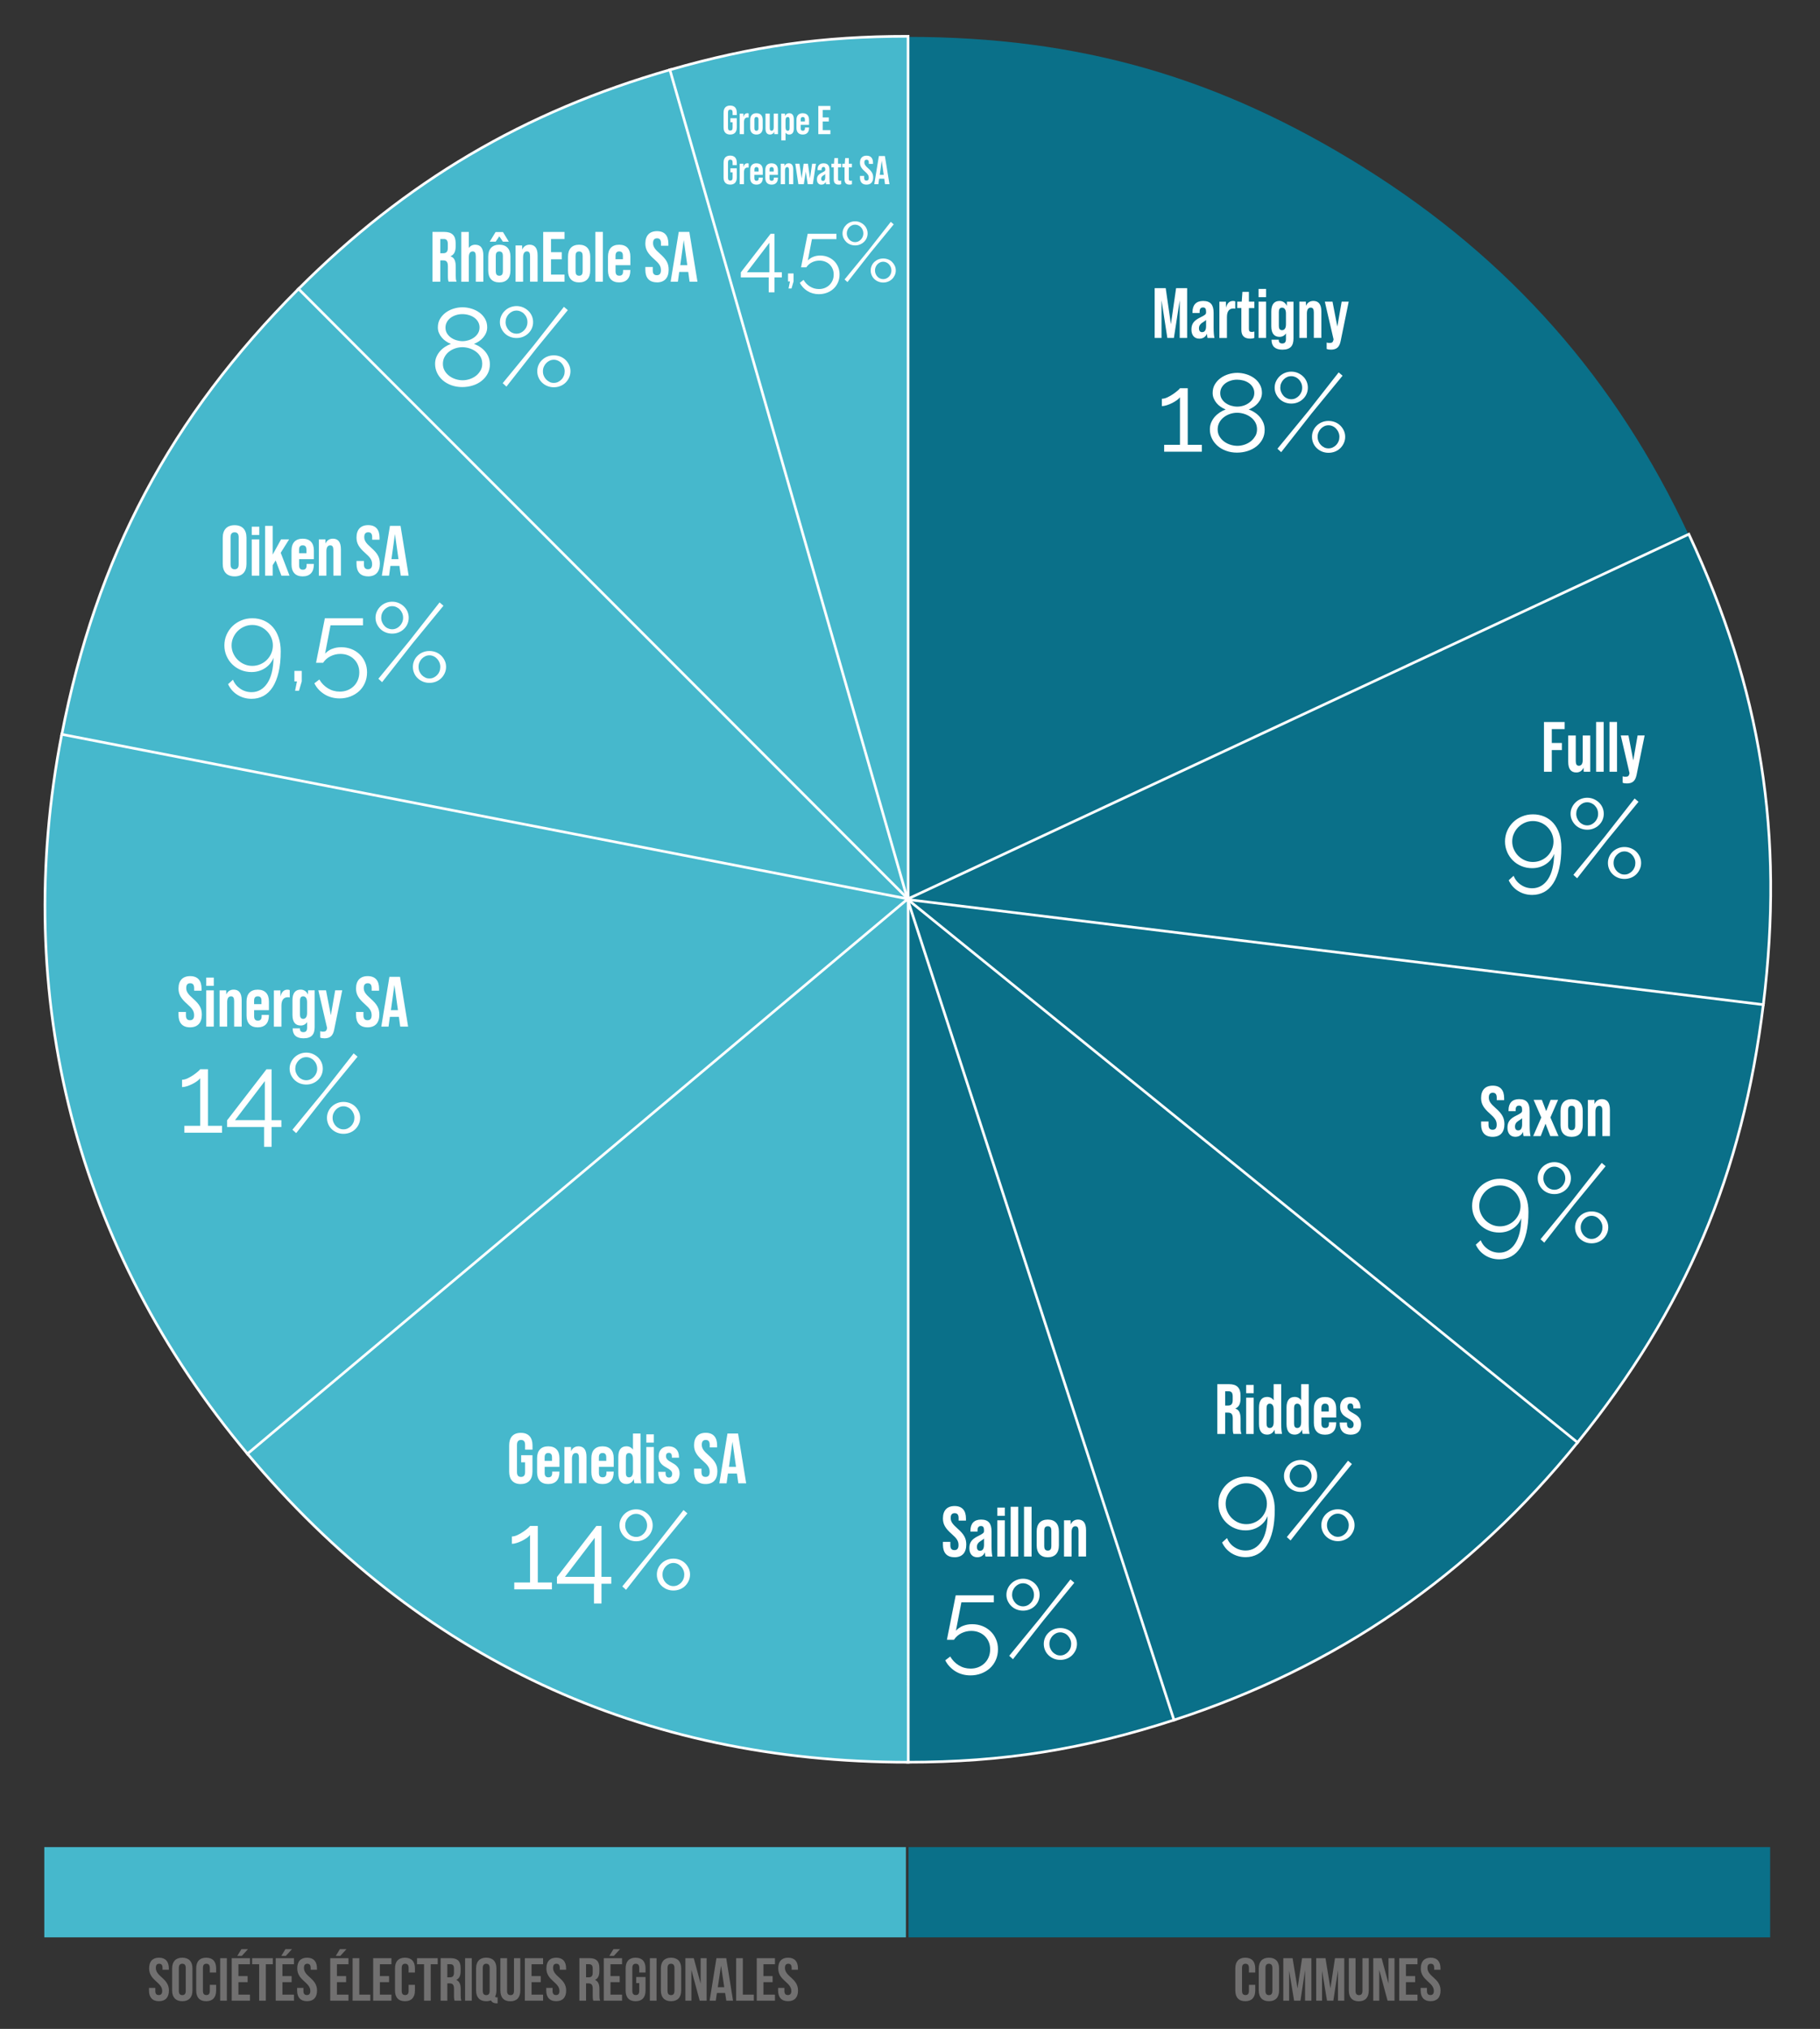 <?xml version="1.0" encoding="UTF-8"?>
<svg xmlns="http://www.w3.org/2000/svg" xmlns:xlink="http://www.w3.org/1999/xlink" id="Calque_1" data-name="Calque 1" version="1.1" viewBox="0 0 542.72 605">
  <rect x="0" y="0" width="542.72" height="605" fill="#333333" stroke="none"/>
  <defs>
    <style>
      .cls-1 {
        stroke: #fff;
        stroke-miterlimit: 10;
        stroke-width: .79px;
      }

      .cls-1, .cls-2 {
        fill: none;
      }

      .cls-3 {
        clip-path: url(#clippath);
      }

      .cls-2, .cls-4, .cls-5, .cls-6, .cls-7 {
        stroke-width: 0px;
      }

      .cls-4 {
        fill: #717070;
      }

      .cls-5 {
        fill: #0a7089;
      }

      .cls-8 {
        clip-path: url(#clippath-1);
      }

      .cls-9 {
        clip-path: url(#clippath-2);
      }

      .cls-6 {
        fill: #46b8cc;
      }

      .cls-7 {
        fill: #fff;
      }
    </style>
    <clipPath id="clippath">
      <rect class="cls-2" x="10.72" y="9" width="520" height="600"></rect>
    </clipPath>
    <clipPath id="clippath-1">
      <rect class="cls-2" x="10.72" y="9" width="520" height="600"></rect>
    </clipPath>
    <clipPath id="clippath-2">
      <rect class="cls-2" x="10.72" y="9" width="520" height="600"></rect>
    </clipPath>
  </defs>
  <path class="cls-5" d="M270.63,267.56l79.63,245.28c-27.06,8.81-51.15,12.63-79.6,12.63l-.03-257.91h0Z"></path>
  <path class="cls-1" d="M270.63,267.56l79.63,245.28c-27.06,8.81-51.15,12.63-79.6,12.63l-.03-257.91h0Z"></path>
  <path class="cls-5" d="M406.95,50.11h0s-.06-.04-.09-.06c-.02,0-.04-.03-.07-.04h0c-43.3-27.05-85.05-39.02-136.12-39.01l.03,257.12-.15.24.15-.07v.18l.15-.25,232.73-108.68c-21.59-46.33-53.36-82.31-96.64-109.42h.01Z"></path>
  <path class="cls-6" d="M270.9,268.46L88.89,86.27c32.16-32.21,67.32-52.95,111.04-65.5l70.97,247.7h0Z"></path>
  <path class="cls-1" d="M270.9,268.46L88.89,86.27c32.16-32.21,67.32-52.95,111.04-65.5l70.97,247.7h0Z"></path>
  <path class="cls-6" d="M271,268.29L18.4,219.16c10.3-53.08,32.44-94.79,70.62-133.02l181.98,182.16h0Z"></path>
  <path class="cls-1" d="M271,268.29L18.4,219.16c10.3-53.08,32.44-94.79,70.62-133.02l181.98,182.16h0Z"></path>
  <g class="cls-3">
    <g>
      <path class="cls-6" d="M270.92,268.09l-197.03,165.55C22.75,372.63,3.24,297.16,18.41,218.97l252.51,49.11h0Z"></path>
      <path class="cls-1" d="M270.92,268.09l-197.03,165.55C22.75,372.63,3.24,297.16,18.41,218.97l252.51,49.11h0Z"></path>
    </g>
  </g>
  <path class="cls-6" d="M270.81,267.95l.03,257.53c-79.55,0-145.91-30.97-197.05-91.97l197.02-165.56h0Z"></path>
  <path class="cls-1" d="M270.81,267.95l.03,257.53c-79.55,0-145.91-30.97-197.05-91.97l197.02-165.56h0Z"></path>
  <path class="cls-5" d="M270.53,267.88l200,162.12c-32.19,39.81-71.8,67.07-120.45,82.9l-79.55-245.03h0Z"></path>
  <path class="cls-1" d="M270.53,267.88l200,162.12c-32.19,39.81-71.8,67.07-120.45,82.9l-79.55-245.03h0Z"></path>
  <path class="cls-5" d="M270.41,268.01l255.43,31.37c-6.23,50.85-23.22,90.94-55.42,130.75l-200.01-162.13h0Z"></path>
  <path class="cls-1" d="M270.41,268.01l255.43,31.37c-6.23,50.85-23.22,90.94-55.42,130.75l-200.01-162.13h0Z"></path>
  <g class="cls-8">
    <g>
      <path class="cls-5" d="M270.39,268.2l233.22-108.91c21.63,46.43,28.44,89.44,22.21,140.29l-255.44-31.38h0Z"></path>
      <path class="cls-1" d="M270.39,268.2l233.22-108.91c21.63,46.43,28.44,89.44,22.21,140.29l-255.44-31.38h0Z"></path>
    </g>
  </g>
  <path class="cls-6" d="M270.81,268.8L199.76,20.82c24.62-7.07,45.41-10,71.02-10l.03,257.99h0Z"></path>
  <g class="cls-9">
    <path class="cls-1" d="M270.81,268.8L199.76,20.82c24.62-7.07,45.41-10,71.02-10l.03,257.99h0Z"></path>
  </g>
  <polygon class="cls-5" points="270.91 550.79 270.91 577.7 527.85 577.7 527.85 550.79 270.91 550.79 270.91 550.79"></polygon>
  <polygon class="cls-6" points="13.21 550.79 13.21 577.7 270.14 577.7 270.14 550.79 13.21 550.79 13.21 550.79"></polygon>
  <path class="cls-4" d="M372.43,591.86v1.81c0,.91-.4,1.23-1.03,1.23s-1.03-.33-1.03-1.23v-6.85c0-.91.4-1.25,1.03-1.25s1.03.34,1.03,1.25v1.36h1.88v-1.23c0-2.03-1.02-3.19-2.97-3.19s-2.97,1.16-2.97,3.19v6.6c0,2.03,1.01,3.19,2.97,3.19s2.97-1.16,2.97-3.19v-1.69h-1.88ZM377.36,586.82c0-.91.4-1.25,1.03-1.25s1.03.34,1.03,1.25v6.85c0,.91-.4,1.25-1.03,1.25s-1.03-.34-1.03-1.25v-6.85h0ZM375.36,593.55c0,2.03,1.07,3.19,3.03,3.19s3.03-1.16,3.03-3.19v-6.6c0-2.03-1.07-3.19-3.03-3.19s-3.03,1.16-3.03,3.19v6.6h0ZM385.45,583.91h-2.77v12.68h1.74v-8.97l1.48,8.97h1.89l1.38-9.1v9.1h1.88v-12.68h-2.77l-1.36,9.01-1.47-9.01h0ZM395.26,583.91h-2.77v12.68h1.74v-8.97l1.49,8.97h1.88l1.38-9.1v9.1h1.88v-12.68h-2.77l-1.36,9.01-1.47-9.01h0ZM402.22,583.91v9.66c0,2.03,1.01,3.19,2.97,3.19s2.97-1.16,2.97-3.19v-9.66h-1.88v9.78c0,.91-.4,1.23-1.03,1.23s-1.03-.33-1.03-1.23v-9.78h-2ZM413.78,596.59h2.05v-12.68h-1.78v7.59l-2.05-7.59h-2.5v12.68h1.79v-9.19l2.48,9.19h0ZM419.25,585.72h3.44v-1.81h-5.44v12.68h5.44v-1.81h-3.44v-3.72h2.74v-1.81h-2.74v-3.53h0ZM423.67,586.95c0,3.62,3.9,4.11,3.9,6.72,0,.91-.4,1.23-1.03,1.23s-1.03-.33-1.03-1.23v-.91h-1.88v.78c0,2.03,1.02,3.19,2.97,3.19s2.97-1.16,2.97-3.19c0-3.62-3.9-4.11-3.9-6.72,0-.91.36-1.25,1-1.25s1,.34,1,1.25v.53h1.88v-.4c0-2.03-1-3.19-2.93-3.19s-2.94,1.16-2.94,3.19h-.01Z"></path>
  <path class="cls-4" d="M44.47,586.95c0,3.62,3.9,4.11,3.9,6.72,0,.91-.4,1.23-1.03,1.23s-1.03-.33-1.03-1.23v-.91h-1.88v.78c0,2.03,1.01,3.19,2.97,3.19s2.97-1.16,2.97-3.19c0-3.62-3.9-4.11-3.9-6.72,0-.91.36-1.25,1-1.25s1,.34,1,1.25v.53h1.88v-.4c0-2.03-1-3.19-2.94-3.19s-2.94,1.16-2.94,3.19h0ZM53.33,586.82c0-.91.4-1.25,1.03-1.25s1.03.34,1.03,1.25v6.85c0,.91-.4,1.25-1.03,1.25s-1.03-.34-1.03-1.25v-6.85h0ZM51.33,593.55c0,2.03,1.07,3.19,3.03,3.19s3.03-1.16,3.03-3.19v-6.6c0-2.03-1.07-3.19-3.03-3.19s-3.03,1.16-3.03,3.19v6.6h0ZM62.57,591.86v1.81c0,.91-.4,1.23-1.03,1.23s-1.03-.33-1.03-1.23v-6.85c0-.91.4-1.25,1.03-1.25s1.03.34,1.03,1.25v1.36h1.88v-1.23c0-2.03-1.01-3.19-2.97-3.19s-2.97,1.16-2.97,3.19v6.6c0,2.03,1.01,3.19,2.97,3.19s2.97-1.16,2.97-3.19v-1.69h-1.88ZM65.66,596.59h1.99v-12.68h-1.99v12.68h0ZM71.1,585.72h3.44v-1.81h-5.44v12.68h5.44v-1.81h-3.44v-3.72h2.74v-1.81h-2.74v-3.53h0ZM71.99,581.22l-1.23,2.01h1.34l1.85-2.01s-1.96,0-1.96,0ZM75.2,585.72h2.08v10.87h1.99v-10.87h2.08v-1.81h-6.16v1.81h.01ZM84.22,585.72h3.44v-1.81h-5.44v12.68h5.44v-1.81h-3.44v-3.72h2.74v-1.81h-2.74v-3.53h0ZM85.11,581.22l-1.23,2.01h1.34l1.85-2.01s-1.96,0-1.96,0ZM88.64,586.95c0,3.62,3.9,4.11,3.9,6.72,0,.91-.4,1.23-1.03,1.23s-1.03-.33-1.03-1.23v-.91h-1.88v.78c0,2.03,1.01,3.19,2.97,3.19s2.97-1.16,2.97-3.19c0-3.62-3.9-4.11-3.9-6.72,0-.91.36-1.25,1-1.25s1,.34,1,1.25v.53h1.88v-.4c0-2.03-1-3.19-2.94-3.19s-2.94,1.16-2.94,3.19h0ZM100.47,585.72h3.44v-1.81h-5.44v12.68h5.44v-1.81h-3.44v-3.72h2.74v-1.81h-2.74v-3.53h0ZM101.36,581.22l-1.23,2.01h1.34l1.85-2.01s-1.96,0-1.96,0ZM105.15,596.59h5.27v-1.81h-3.28v-10.87h-1.99v12.68h0ZM113.28,585.72h3.44v-1.81h-5.44v12.68h5.44v-1.81h-3.44v-3.72h2.74v-1.81h-2.74v-3.53h0ZM121.85,591.86v1.81c0,.91-.4,1.23-1.03,1.23s-1.03-.33-1.03-1.23v-6.85c0-.91.4-1.25,1.03-1.25s1.03.34,1.03,1.25v1.36h1.88v-1.23c0-2.03-1.01-3.19-2.97-3.19s-2.97,1.16-2.97,3.19v6.6c0,2.03,1.01,3.19,2.97,3.19s2.97-1.16,2.97-3.19v-1.69h-1.88ZM124.37,585.72h2.08v10.87h1.99v-10.87h2.08v-1.81h-6.16v1.81h0ZM137.6,596.59c-.2-.47-.22-.92-.22-1.54v-1.96c0-1.32-.33-2.28-1.32-2.7.89-.42,1.3-1.27,1.3-2.57v-1c0-1.96-.89-2.92-2.95-2.92h-3.01v12.68h1.99v-5.16h.69c.91,0,1.3.43,1.3,1.61v1.99c0,1.03.07,1.23.18,1.56h2.04ZM134.36,585.72c.71,0,1.01.4,1.01,1.3v1.25c0,1.02-.45,1.34-1.2,1.34h-.78v-3.9h.97ZM138.69,596.59h1.99v-12.68h-1.99v12.68h0ZM141.97,593.55c0,2.03,1.07,3.19,3.03,3.19.52,0,1-.09,1.4-.24.27.54.83.87,1.72.87h.27v-1.78h-.18c-.33,0-.47-.04-.56-.27.25-.47.38-1.07.38-1.78v-6.6c0-2.03-1.07-3.19-3.03-3.19s-3.03,1.16-3.03,3.19v6.6h0ZM143.96,586.82c0-.91.4-1.25,1.03-1.25s1.03.34,1.03,1.25v6.85c0,.91-.4,1.25-1.03,1.25s-1.03-.34-1.03-1.25v-6.85h0ZM149.21,583.91v9.66c0,2.03,1.01,3.19,2.97,3.19s2.97-1.16,2.97-3.19v-9.66h-1.88v9.78c0,.91-.4,1.23-1.03,1.23s-1.03-.33-1.03-1.23v-9.78h-2ZM158.51,585.72h3.44v-1.81h-5.44v12.68h5.44v-1.81h-3.44v-3.72h2.74v-1.81h-2.74v-3.53h0ZM162.93,586.95c0,3.62,3.9,4.11,3.9,6.72,0,.91-.4,1.23-1.03,1.23s-1.03-.33-1.03-1.23v-.91h-1.88v.78c0,2.03,1.01,3.19,2.97,3.19s2.97-1.16,2.97-3.19c0-3.62-3.9-4.11-3.9-6.72,0-.91.36-1.25,1-1.25s1,.34,1,1.25v.53h1.88v-.4c0-2.03-1-3.19-2.94-3.19s-2.93,1.16-2.93,3.19h-.01ZM178.97,596.59c-.2-.47-.22-.92-.22-1.54v-1.96c0-1.32-.33-2.28-1.32-2.7.89-.42,1.3-1.27,1.3-2.57v-1c0-1.96-.89-2.92-2.95-2.92h-3.01v12.68h1.99v-5.16h.69c.91,0,1.3.43,1.3,1.61v1.99c0,1.03.07,1.23.18,1.56h2.04ZM175.72,585.72c.71,0,1.02.4,1.02,1.3v1.25c0,1.02-.45,1.34-1.2,1.34h-.78v-3.9h.96,0ZM182.05,585.72h3.44v-1.81h-5.44v12.68h5.44v-1.81h-3.44v-3.72h2.74v-1.81h-2.74v-3.53h0ZM182.93,581.22l-1.23,2.01h1.34l1.85-2.01h-1.96ZM189.71,591.33h.91v2.34c0,.91-.4,1.23-1.03,1.23s-1.03-.33-1.03-1.23v-6.85c0-.91.4-1.25,1.03-1.25s1.03.34,1.03,1.25v1.36h1.88v-1.23c0-2.03-1.02-3.19-2.97-3.19s-2.97,1.16-2.97,3.19v6.6c0,2.03,1.01,3.19,2.97,3.19s2.97-1.16,2.97-3.19v-4.02h-2.79v1.81h0ZM193.79,596.59h1.99v-12.68h-1.99v12.68h0ZM199.06,586.82c0-.91.4-1.25,1.03-1.25s1.03.34,1.03,1.25v6.85c0,.91-.4,1.25-1.03,1.25s-1.03-.34-1.03-1.25v-6.85h0ZM197.07,593.55c0,2.03,1.07,3.19,3.03,3.19s3.03-1.16,3.03-3.19v-6.6c0-2.03-1.07-3.19-3.03-3.19s-3.03,1.16-3.03,3.19v6.6h0ZM208.66,596.59h2.05v-12.68h-1.78v7.59l-2.05-7.59h-2.5v12.68h1.79v-9.19l2.48,9.19h.01ZM216.56,583.91h-2.92l-2.03,12.68h1.83l.34-2.3h2.45l.35,2.3h2.01l-2.03-12.68h0ZM215.01,586.15l.96,6.41h-1.92l.96-6.41h0ZM219.52,596.59h5.27v-1.81h-3.28v-10.87h-1.99v12.68h0ZM227.65,585.72h3.44v-1.81h-5.43v12.68h5.43v-1.81h-3.44v-3.72h2.74v-1.81h-2.74v-3.53h0ZM232.07,586.95c0,3.62,3.9,4.11,3.9,6.72,0,.91-.4,1.23-1.03,1.23s-1.03-.33-1.03-1.23v-.91h-1.88v.78c0,2.03,1.01,3.19,2.97,3.19s2.97-1.16,2.97-3.19c0-3.62-3.9-4.11-3.9-6.72,0-.91.36-1.25,1-1.25s1,.34,1,1.25v.53h1.88v-.4c0-2.03-1-3.19-2.94-3.19s-2.94,1.16-2.94,3.19h0Z"></path>
  <path class="cls-7" d="M217.74,55.05c1.3,0,1.97-.77,1.97-2.11v-2.75h-1.91v1.2h.66v1.64c0,.6-.26.82-.69.82s-.68-.22-.68-.82v-4.6c0-.6.26-.83.68-.83s.69.23.69.83v.8h1.25v-.72c0-1.34-.67-2.11-1.97-2.11s-1.97.77-1.97,2.11v4.42c0,1.34.67,2.11,1.97,2.11h0ZM222.89,48.69c-.62,0-1.02.38-1.19,1.15l-.02-1.03h-1.1v6.12h1.27v-3.53c0-.95.37-1.44,1.08-1.44.11,0,.23,0,.32.04v-1.23c-.1-.05-.2-.07-.36-.07h0ZM225.58,48.69c-1.22,0-1.88.72-1.88,1.99v2.38c0,1.27.66,1.99,1.88,1.99s1.88-.72,1.88-1.99v-.11h-1.22v.23c0,.54-.23.74-.64.74s-.64-.2-.64-.74v-1.03h2.5v-1.46c0-1.27-.66-1.99-1.88-1.99h0ZM224.97,51.14v-.58c0-.54.23-.74.62-.74s.62.2.62.74v.58h-1.25.01ZM230.09,48.69c-1.22,0-1.88.72-1.88,1.99v2.38c0,1.27.66,1.99,1.88,1.99s1.88-.72,1.88-1.99v-.11h-1.22v.23c0,.54-.23.74-.64.74s-.64-.2-.64-.74v-1.03h2.5v-1.46c0-1.27-.66-1.99-1.88-1.99h0ZM229.48,51.14v-.58c0-.54.23-.74.62-.74s.62.2.62.74v.58h-1.25,0ZM235.17,48.69c-.57,0-1.01.3-1.23.83l-.02-.71h-1.1v6.12h1.27v-4.13c0-.73.29-.98.65-.98.38,0,.53.28.53.8v4.31h1.27v-4.45c0-1.26-.51-1.79-1.37-1.79h0ZM238.08,54.93h1.62l.58-3.77.58,3.77h1.53l.92-6.12h-1.13l-.65,4.4-.6-4.4h-1.28l-.6,4.4-.65-4.4h-1.25l.92,6.12h.01ZM247.49,54.93c-.08-.35-.14-.9-.14-1.76v-2.46c0-1.34-.5-2.01-1.77-2.01-1.18,0-1.79.68-1.79,1.87v.16h1.2v-.23c0-.46.18-.71.58-.71.36,0,.52.2.52.7v.12c0,.34-.12.44-1,.88-1.08.53-1.48,1.08-1.48,2.04s.52,1.53,1.33,1.53c.61,0,1.07-.3,1.3-.84.01.38.06.65.1.72h1.16,0ZM245.42,53.96c-.36,0-.54-.23-.54-.66,0-.4.19-.71.58-.95.34-.22.53-.34.62-.46v1.04c0,.67-.23,1.02-.66,1.02h0ZM250.82,49.89v-1.08h-.92v-1.66h-1.09l-.12,1.66h-.76v1.08h.7v3.67c0,1,.49,1.49,1.5,1.49.26,0,.48-.04.7-.12v-1.08c-.16.05-.3.07-.43.07-.36,0-.49-.14-.49-.53v-3.51h.92-.01ZM254.04,49.89v-1.08h-.92v-1.66h-1.09l-.12,1.66h-.76v1.08h.7v3.67c0,1,.49,1.49,1.5,1.49.26,0,.48-.04.7-.12v-1.08c-.16.05-.3.07-.43.07-.36,0-.49-.14-.49-.53v-3.51h.92-.01ZM258.39,55.05c1.3,0,1.99-.77,1.99-2.13,0-1.04-.36-1.73-1.46-2.7-.87-.76-1.17-1.19-1.17-1.8s.25-.8.67-.8.66.23.66.83v.43h1.25v-.35c0-1.34-.64-2.11-1.92-2.11s-1.97.77-1.97,2.09c0,.96.37,1.66,1.48,2.63.86.76,1.15,1.19,1.15,1.88,0,.62-.28.84-.7.84s-.68-.22-.68-.82v-.58h-1.25v.48c0,1.34.65,2.11,1.94,2.11h.01ZM263.92,54.93h1.32l-1.37-8.4h-1.79l-1.37,8.4h1.22l.23-1.64h1.52l.23,1.64h0ZM262.34,52.15l.59-4.24.6,4.24h-1.19Z"></path>
  <path class="cls-7" d="M217.74,40.12c1.3,0,1.97-.77,1.97-2.11v-2.75h-1.91v1.2h.66v1.65c0,.6-.26.82-.69.82s-.68-.22-.68-.82v-4.6c0-.6.26-.83.68-.83s.69.23.69.83v.8h1.25v-.72c0-1.34-.67-2.11-1.97-2.11s-1.97.77-1.97,2.11v4.42c0,1.34.67,2.11,1.97,2.11h0ZM222.89,33.76c-.62,0-1.02.38-1.19,1.15l-.02-1.03h-1.1v6.12h1.27v-3.53c0-.95.37-1.44,1.08-1.44.11,0,.23,0,.32.04v-1.23c-.1-.05-.2-.07-.36-.07h0ZM225.57,40.12c1.2,0,1.87-.72,1.87-1.99v-2.38c0-1.27-.67-1.99-1.87-1.99s-1.87.72-1.87,1.99v2.38c0,1.27.67,1.99,1.87,1.99h0ZM225.57,38.99c-.46,0-.6-.31-.6-.74v-2.62c0-.42.13-.74.6-.74s.6.32.6.74v2.62c0,.43-.14.74-.6.74h0ZM230.72,33.88v4.13c0,.73-.29.98-.65.98-.38,0-.53-.28-.53-.8v-4.31h-1.27v4.45c0,1.26.51,1.79,1.37,1.79.57,0,1.01-.3,1.23-.83l.02.71h1.1v-6.12h-1.27ZM235.33,33.76c-.55,0-1.01.31-1.23.84l-.02-.72h-1.1v7.98h1.27v-2.3c.25.36.62.56,1.08.56.85,0,1.39-.53,1.39-1.79v-2.78c0-1.26-.54-1.79-1.39-1.79h0ZM235.45,38.25c0,.42-.12.74-.54.74-.36,0-.66-.26-.66-.98v-2.14c0-.72.3-.98.66-.98.42,0,.54.32.54.74v2.62h0ZM239.38,33.76c-1.22,0-1.88.72-1.88,1.99v2.38c0,1.27.66,1.99,1.88,1.99s1.88-.72,1.88-1.99v-.11h-1.22v.23c0,.54-.23.74-.64.74s-.64-.2-.64-.74v-1.03h2.5v-1.46c0-1.27-.66-1.99-1.88-1.99h0ZM238.77,36.21v-.58c0-.54.23-.74.62-.74s.63.2.63.74v.58h-1.25ZM244.02,40h3.6v-1.2h-2.28v-2.58h1.81v-1.2h-1.81v-2.22h2.28v-1.2h-3.6v8.4h0Z"></path>
  <path class="cls-7" d="M230.94,87.17v-4.45h2.2v-1.55h-2.2v-11.45h-1.15l-8.88,11.5v1.5h8.32v4.45h1.71ZM229.42,72.4v8.78h-6.7l6.7-8.78h0ZM236.02,86.02l.62-2.1v-2.38h-1.65v2.38h.58l-.43,2.1h.88ZM242.48,76.59c-.62.26-1.15.62-1.59,1.09l1.23-6.38h7.3v-1.58h-8.57c-.33,1.72-.64,3.28-.93,4.67-.12.6-.23,1.2-.35,1.79s-.22,1.13-.32,1.61-.18.9-.25,1.25-.11.57-.12.67h1.57c.43-.65,1-1.15,1.69-1.49.69-.34,1.43-.51,2.21-.51.6,0,1.16.1,1.68.3s.97.48,1.35.85c.38.37.68.8.9,1.31s.33,1.07.33,1.69-.11,1.22-.34,1.75-.54.99-.94,1.38c-.4.38-.87.68-1.4.89s-1.11.31-1.73.31c-.97,0-1.85-.25-2.66-.75s-1.45-1.16-1.91-1.98l-1.12.85c.25.52.57.98.96,1.4.39.42.83.78,1.31,1.08s1.01.53,1.59.69c.57.16,1.18.24,1.81.24.85,0,1.65-.14,2.4-.42s1.4-.68,1.96-1.19c.56-.51,1-1.12,1.33-1.85.32-.73.49-1.53.49-2.41,0-.83-.15-1.6-.45-2.29-.3-.69-.71-1.29-1.24-1.79s-1.14-.89-1.84-1.16c-.7-.28-1.46-.41-2.27-.41-.75,0-1.44.13-2.06.39h-.02ZM256.44,72.9c.45-.18.85-.44,1.19-.76.34-.33.61-.7.8-1.14.19-.43.29-.9.29-1.4s-.1-.97-.29-1.4-.46-.81-.8-1.14-.74-.58-1.19-.78c-.45-.19-.93-.29-1.45-.29s-1,.1-1.46.29c-.46.19-.85.45-1.19.78-.33.33-.6.7-.8,1.14-.2.43-.3.9-.3,1.4s.1.97.3,1.4c.2.43.47.81.8,1.14.33.32.73.58,1.19.76s.95.28,1.46.28,1-.09,1.45-.28h0ZM254.04,72c-.3-.13-.56-.32-.79-.56-.22-.24-.4-.52-.54-.84-.13-.32-.2-.65-.2-1s.06-.68.19-.99c.12-.31.3-.58.53-.83.22-.24.49-.43.79-.58.3-.14.62-.21.97-.21.32,0,.63.07.93.2.3.13.56.32.79.55s.4.51.54.83c.13.32.2.66.2,1.02s-.06.68-.19.99c-.13.31-.3.58-.53.83-.22.24-.49.43-.79.58-.3.14-.62.21-.95.21s-.65-.07-.95-.2h0ZM264.83,83.97c.46-.18.85-.44,1.19-.76.33-.32.6-.71.8-1.15.2-.44.3-.91.3-1.41s-.1-.97-.3-1.4c-.2-.43-.47-.81-.8-1.14s-.73-.58-1.19-.76-.95-.27-1.46-.27-1,.09-1.45.27c-.45.18-.85.44-1.19.76-.34.33-.61.7-.8,1.14-.19.43-.29.9-.29,1.4s.1.97.29,1.41.46.83.8,1.15c.34.33.74.58,1.19.76s.93.28,1.45.28,1-.09,1.46-.28h0ZM262.43,83.05c-.29-.13-.55-.32-.77-.55-.23-.23-.4-.51-.54-.83-.13-.32-.2-.66-.2-1.03s.06-.68.19-.99c.12-.31.3-.58.52-.83.23-.24.49-.43.79-.57.3-.14.62-.21.95-.21s.62.07.92.2c.3.13.56.32.79.56.23.24.4.52.54.84.13.32.2.65.2,1s-.06.68-.19,1c-.12.32-.3.59-.52.83-.23.23-.48.42-.78.56-.29.14-.61.21-.96.21s-.65-.07-.94-.2h0ZM252.72,84.1l6.82-8.7,6.97-8.5-.88-.75-6.8,8.68-6.98,8.5.85.77h.02Z"></path>
  <path class="cls-7" d="M344.32,100.77h2.04v-11.24l1.74,11.24h1.95l1.74-11.24v11.24h2.21v-14.85h-3.29l-1.55,10.77-1.55-10.77h-3.29v14.85h0ZM362.15,100.77c-.15-.62-.25-1.59-.25-3.12v-4.35c0-2.38-.89-3.56-3.14-3.56-2.08,0-3.16,1.21-3.16,3.31v.28h2.12v-.4c0-.81.32-1.25,1.02-1.25.64,0,.91.36.91,1.23v.21c0,.59-.21.78-1.76,1.55-1.91.93-2.61,1.91-2.61,3.61s.91,2.71,2.35,2.71c1.08,0,1.89-.53,2.29-1.48.02.68.11,1.15.17,1.27h2.06ZM358.49,99.05c-.64,0-.96-.4-.96-1.17,0-.7.34-1.25,1.02-1.68.59-.38.93-.59,1.1-.81v1.85c0,1.19-.4,1.8-1.17,1.8h.01ZM367.71,89.74c-1.1,0-1.8.68-2.1,2.04l-.04-1.82h-1.95v10.82h2.25v-6.24c0-1.68.66-2.55,1.91-2.55.19,0,.4.02.57.06v-2.18c-.17-.08-.36-.13-.64-.13h0ZM374.05,91.86v-1.91h-1.63v-2.93h-1.93l-.21,2.93h-1.34v1.91h1.23v6.49c0,1.76.87,2.63,2.65,2.63.47,0,.85-.06,1.23-.21v-1.91c-.27.08-.53.13-.76.13-.64,0-.87-.25-.87-.93v-6.19h1.63,0ZM375.3,88.62h2.25v-2.46h-2.25v2.46h0ZM375.3,100.77h2.25v-10.82h-2.25v10.82h0ZM383.76,89.95l-.04,1.27c-.38-.93-1.19-1.48-2.16-1.48-1.51,0-2.46.93-2.46,3.16v4.39c0,2.23.95,3.16,2.46,3.16.81,0,1.46-.36,1.91-1v1.63c0,.95-.36,1.34-1.12,1.34-.7,0-1.02-.38-1.02-.95v-.17h-2.16v.06c0,1.87,1.08,2.91,3.22,2.91,2.52,0,3.33-1.27,3.33-3.35v-10.96h-1.96ZM382.3,98.46c-.74,0-.95-.57-.95-1.31v-4.09c0-.74.21-1.32.95-1.32.64,0,1.17.47,1.17,1.74v3.24c0,1.27-.53,1.74-1.17,1.74h0ZM391.61,89.74c-1,0-1.78.53-2.16,1.46l-.04-1.25h-1.95v10.82h2.25v-7.3c0-1.29.51-1.74,1.14-1.74.68,0,.93.49.93,1.42v7.61h2.25v-7.87c0-2.23-.91-3.16-2.42-3.16h0ZM396.81,104.27c1.74,0,2.59-.72,2.97-2.57l2.4-11.75h-2.1l-1.29,7.44-1.44-7.44h-2.29l2.61,11.26-.04.15c-.15.7-.42.91-1.19.91-.3,0-.57-.04-.83-.13v1.91c.38.17.81.21,1.21.21h0Z"></path>
  <path class="cls-7" d="M354.18,132.64v-16.87h-2.32c-.04.11-.25.33-.63.66s-.83.68-1.38,1.06c-.54.38-1.12.71-1.72.99-.61.29-1.17.43-1.67.43v2.19c.42,0,.9-.09,1.46-.26.55-.18,1.09-.4,1.61-.66.52-.26.99-.55,1.42-.86.43-.31.73-.6.91-.86v14.18h-4.71v2.05h11.23v-2.05h-4.21.01ZM376.73,126.08c-.26-.64-.6-1.21-1.03-1.72s-.93-.96-1.51-1.34c-.57-.39-1.18-.69-1.82-.91.53-.22,1.03-.49,1.51-.81.48-.32.89-.7,1.26-1.13.36-.43.65-.9.86-1.41.21-.51.31-1.05.31-1.62,0-.95-.22-1.8-.66-2.55s-1.01-1.38-1.71-1.87c-.7-.5-1.48-.88-2.35-1.14s-1.75-.4-2.63-.4-1.76.13-2.63.4c-.87.27-1.66.65-2.35,1.16-.7.51-1.27,1.13-1.71,1.87-.44.74-.66,1.6-.66,2.57,0,.57.1,1.12.32,1.62.21.51.49.97.84,1.39s.76.79,1.23,1.11c.46.32.96.59,1.49.81-.58.2-1.14.48-1.71.85-.56.37-1.07.8-1.51,1.29-.44.5-.8,1.07-1.08,1.71s-.41,1.34-.41,2.09c0,.95.2,1.85.6,2.68.4.84.96,1.57,1.67,2.2.72.63,1.57,1.13,2.57,1.49.99.37,2.08.55,3.25.55,1.1,0,2.16-.16,3.16-.48,1-.32,1.88-.78,2.64-1.38.75-.6,1.35-1.31,1.79-2.14s.66-1.76.66-2.8c0-.75-.13-1.45-.38-2.09h-.01ZM374.31,130.04c-.34.61-.79,1.13-1.34,1.56s-1.18.76-1.87.99c-.7.23-1.4.35-2.1.35s-1.41-.11-2.1-.33c-.7-.22-1.33-.54-1.89-.96-.56-.42-1.02-.93-1.38-1.54-.35-.61-.53-1.3-.53-2.07s.17-1.44.5-2.05c.33-.62.77-1.14,1.33-1.57.55-.43,1.17-.76,1.86-.99.68-.23,1.39-.35,2.12-.35.68,0,1.38.11,2.09.33s1.35.54,1.92.96c.57.42,1.04.93,1.39,1.54s.53,1.31.53,2.1-.17,1.43-.51,2.04h-.02ZM364.29,115.57c.29-.51.66-.93,1.13-1.28.46-.34,1-.61,1.61-.8s1.23-.28,1.87-.28,1.3.09,1.92.26c.62.18,1.16.44,1.64.78s.86.76,1.14,1.26c.29.5.43,1.06.43,1.67s-.15,1.21-.46,1.72-.71.94-1.21,1.29c-.5.35-1.04.62-1.64.8-.6.18-1.19.26-1.79.26s-1.17-.09-1.77-.26c-.61-.18-1.15-.44-1.64-.78-.49-.34-.88-.76-1.19-1.26s-.46-1.07-.46-1.71.14-1.18.43-1.69h0v.02ZM386.99,119.98c.6-.24,1.12-.58,1.57-1.01s.81-.93,1.06-1.51c.25-.57.38-1.19.38-1.86s-.13-1.28-.38-1.86c-.25-.57-.61-1.08-1.06-1.51s-.98-.77-1.57-1.03c-.6-.25-1.24-.38-1.92-.38s-1.33.13-1.94.38c-.61.26-1.13.6-1.57,1.03s-.79.93-1.06,1.51c-.27.57-.4,1.19-.4,1.86s.13,1.28.4,1.86c.27.57.62,1.08,1.06,1.51s.97.77,1.57,1.01c.61.24,1.25.36,1.94.36s1.33-.12,1.92-.36h0ZM383.8,118.79c-.4-.18-.75-.42-1.04-.74-.3-.32-.54-.69-.71-1.11-.18-.42-.27-.86-.27-1.33s.08-.9.25-1.31.4-.77.7-1.09c.3-.32.65-.58,1.04-.76.4-.19.83-.28,1.29-.28.42,0,.83.09,1.23.26.4.18.74.42,1.04.73.3.31.53.67.71,1.09s.27.87.27,1.36-.08.9-.25,1.31-.4.77-.7,1.09c-.3.32-.65.57-1.04.76-.4.19-.82.28-1.26.28s-.86-.09-1.26-.27h0ZM398.1,134.66c.61-.24,1.13-.58,1.57-1.01s.79-.94,1.06-1.52c.26-.58.4-1.21.4-1.87s-.13-1.28-.4-1.86c-.27-.57-.62-1.08-1.06-1.51s-.97-.77-1.57-1.01c-.61-.24-1.25-.36-1.94-.36s-1.33.12-1.92.36c-.6.24-1.12.58-1.57,1.01s-.81.93-1.06,1.51c-.26.57-.38,1.19-.38,1.86s.13,1.29.38,1.87c.25.59.61,1.09,1.06,1.52.45.43.98.77,1.57,1.01.6.24,1.24.36,1.92.36s1.33-.12,1.94-.36h0ZM394.92,133.43c-.39-.18-.73-.42-1.03-.73s-.54-.67-.71-1.09c-.18-.42-.27-.87-.27-1.36s.08-.9.25-1.31.4-.77.7-1.09c.3-.32.65-.57,1.04-.76.4-.19.82-.28,1.26-.28s.83.09,1.23.27c.4.18.75.43,1.04.75s.54.69.71,1.11c.18.42.27.86.27,1.32s-.08.91-.25,1.33-.4.78-.7,1.09c-.3.31-.64.56-1.03.74-.39.19-.81.28-1.28.28s-.86-.09-1.24-.26h0ZM382.05,134.83l9.05-11.53,9.25-11.27-1.16-.99-9.01,11.5-9.25,11.27,1.13,1.03h0Z"></path>
  <path class="cls-7" d="M460.41,230.13h2.33v-6.47h3.01v-2.12h-3.01v-4.13h3.84v-2.12h-6.17v14.85h0ZM471.97,219.31v7.29c0,1.29-.51,1.74-1.15,1.74-.68,0-.93-.49-.93-1.42v-7.61h-2.25v7.87c0,2.23.91,3.16,2.42,3.16,1,0,1.78-.53,2.16-1.46l.04,1.25h1.95v-10.82h-2.25,0ZM475.96,230.13h2.25v-14.85h-2.25v14.85h0ZM479.94,230.13h2.25v-14.85h-2.25v14.85h0ZM485.06,233.62c1.74,0,2.59-.72,2.97-2.57l2.4-11.75h-2.1l-1.29,7.44-1.44-7.44h-2.29l2.61,11.26-.04.15c-.15.7-.42.91-1.19.91-.3,0-.57-.04-.83-.13v1.91c.38.17.81.21,1.21.21h-.01Z"></path>
  <path class="cls-7" d="M449.42,254.04c.42.97.99,1.82,1.72,2.54s1.58,1.28,2.57,1.69c.98.41,2.04.61,3.17.61,1.5,0,2.84-.39,4.03-1.16,1.18-.77,2.03-1.81,2.53-3.12-.02,1.64-.19,3.09-.5,4.36s-.75,2.34-1.33,3.21c-.57.87-1.26,1.54-2.05,2-.8.46-1.68.7-2.65.7-1.24,0-2.36-.34-3.36-1.01-1.01-.67-1.74-1.57-2.2-2.7l-1.46,1.33c.64,1.37,1.59,2.44,2.83,3.21,1.25.77,2.64,1.16,4.19,1.16,1.28,0,2.46-.29,3.53-.86,1.07-.57,1.99-1.45,2.75-2.63s1.35-2.66,1.77-4.44c.42-1.78.63-3.86.63-6.25,0-1.52-.21-2.9-.63-4.13s-1-2.26-1.74-3.1-1.63-1.49-2.67-1.94-2.18-.68-3.41-.68-2.26.21-3.28.63-1.9.99-2.65,1.72-1.34,1.59-1.77,2.57-.65,2.04-.65,3.16.21,2.14.63,3.11h0v.02ZM459.48,245.3c.74.32,1.39.76,1.96,1.33s1.01,1.21,1.33,1.96c.32.74.48,1.52.48,2.34s-.16,1.63-.48,2.37-.76,1.39-1.31,1.94-1.21.99-1.96,1.31-1.55.48-2.39.48-1.63-.16-2.37-.48-1.39-.76-1.96-1.31c-.56-.55-1.01-1.2-1.34-1.94s-.5-1.53-.5-2.37.16-1.63.5-2.37c.33-.74.78-1.39,1.34-1.94s1.22-.99,1.96-1.31,1.53-.48,2.37-.48,1.63.16,2.37.48h0ZM475.23,247.04c.6-.24,1.12-.58,1.57-1.01.45-.43.81-.93,1.06-1.51.25-.57.38-1.19.38-1.86s-.13-1.28-.38-1.86c-.25-.57-.61-1.08-1.06-1.51-.45-.43-.98-.77-1.57-1.03-.6-.25-1.24-.38-1.92-.38s-1.33.13-1.94.38c-.61.25-1.13.6-1.57,1.03s-.8.93-1.06,1.51c-.27.57-.4,1.19-.4,1.86s.13,1.28.4,1.86c.27.57.62,1.08,1.06,1.51.44.43.97.77,1.57,1.01.61.24,1.25.37,1.94.37s1.33-.12,1.92-.37h0ZM472.05,245.85c-.4-.18-.75-.42-1.04-.74-.3-.32-.54-.69-.71-1.11-.18-.42-.27-.86-.27-1.33s.08-.9.25-1.31.4-.77.7-1.09c.3-.32.65-.57,1.04-.76.4-.19.83-.28,1.29-.28.42,0,.83.09,1.23.27.4.18.75.42,1.04.73.3.31.54.67.71,1.09.18.42.26.87.26,1.36s-.08.9-.25,1.31-.4.77-.7,1.09c-.3.32-.65.57-1.04.76-.4.19-.82.28-1.26.28s-.86-.09-1.26-.27h0ZM486.35,261.73c.61-.24,1.13-.58,1.57-1.01s.8-.94,1.06-1.53c.27-.58.4-1.21.4-1.87s-.13-1.28-.4-1.86c-.26-.57-.62-1.08-1.06-1.51-.44-.43-.97-.77-1.57-1.01-.61-.24-1.25-.37-1.94-.37s-1.33.12-1.92.37c-.6.24-1.12.58-1.57,1.01-.45.43-.81.93-1.06,1.51-.25.58-.38,1.19-.38,1.86s.13,1.29.38,1.87c.25.59.61,1.09,1.06,1.53.45.43.98.77,1.57,1.01.6.24,1.24.36,1.92.36s1.33-.12,1.94-.36h0ZM483.17,260.5c-.39-.18-.73-.42-1.03-.73s-.54-.67-.71-1.09c-.18-.42-.27-.87-.27-1.36s.08-.9.25-1.31c.16-.41.4-.77.7-1.09.3-.32.65-.57,1.04-.76.4-.19.82-.28,1.26-.28s.83.09,1.23.27c.4.18.74.42,1.04.74.3.32.53.69.71,1.11.18.42.27.86.27,1.33s-.08.91-.25,1.33c-.17.42-.4.78-.7,1.09s-.64.56-1.03.75c-.39.19-.81.28-1.27.28s-.86-.09-1.24-.27h0ZM470.3,261.89l9.05-11.53,9.25-11.27-1.16-.99-9.01,11.5-9.25,11.27,1.13,1.03h-.01Z"></path>
  <path class="cls-7" d="M445.09,339c2.29,0,3.52-1.36,3.52-3.78,0-1.85-.64-3.05-2.59-4.77-1.53-1.34-2.06-2.1-2.06-3.18,0-1.02.45-1.42,1.19-1.42s1.17.4,1.17,1.46v.76h2.21v-.61c0-2.38-1.12-3.73-3.39-3.73s-3.48,1.36-3.48,3.69c0,1.7.66,2.93,2.61,4.64,1.53,1.34,2.04,2.1,2.04,3.33,0,1.1-.49,1.49-1.23,1.49s-1.21-.38-1.21-1.44v-1.02h-2.21v.85c0,2.38,1.15,3.73,3.44,3.73h0ZM456.4,338.78c-.15-.61-.26-1.59-.26-3.12v-4.35c0-2.37-.89-3.56-3.14-3.56-2.08,0-3.16,1.21-3.16,3.31v.27h2.12v-.4c0-.81.32-1.25,1.02-1.25.64,0,.91.36.91,1.23v.21c0,.59-.21.78-1.76,1.55-1.91.93-2.61,1.91-2.61,3.61s.91,2.71,2.35,2.71c1.08,0,1.89-.53,2.29-1.48.02.68.11,1.15.17,1.27h2.07ZM452.73,337.07c-.64,0-.96-.4-.96-1.17,0-.7.34-1.25,1.02-1.67.59-.38.93-.59,1.1-.81v1.85c0,1.19-.4,1.8-1.17,1.8h.01ZM457.2,338.78h2.23l1.44-3.71,1.42,3.71h2.46l-2.42-5.56,2.29-5.26h-2.23l-1.32,3.37-1.29-3.37h-2.46l2.29,5.26-2.42,5.56h.01ZM468.66,339c2.12,0,3.31-1.27,3.31-3.52v-4.2c0-2.25-1.19-3.52-3.31-3.52s-3.31,1.27-3.31,3.52v4.2c0,2.25,1.19,3.52,3.31,3.52h0ZM468.66,337c-.81,0-1.06-.55-1.06-1.32v-4.62c0-.74.23-1.32,1.06-1.32s1.06.57,1.06,1.32v4.62c0,.76-.26,1.32-1.06,1.32h0ZM477.65,327.76c-1,0-1.78.53-2.16,1.46l-.04-1.25h-1.95v10.82h2.25v-7.3c0-1.29.51-1.74,1.14-1.74.68,0,.93.49.93,1.42v7.61h2.25v-7.87c0-2.23-.91-3.16-2.42-3.16h0Z"></path>
  <path class="cls-7" d="M439.61,362.7c.42.97.99,1.82,1.72,2.53.73.72,1.58,1.28,2.57,1.69.98.41,2.04.61,3.17.61,1.5,0,2.84-.39,4.03-1.16,1.18-.77,2.03-1.81,2.53-3.11-.02,1.64-.19,3.09-.5,4.36s-.75,2.34-1.33,3.22c-.57.87-1.26,1.54-2.05,2-.8.46-1.68.7-2.65.7-1.24,0-2.36-.34-3.36-1.01-1.01-.68-1.74-1.57-2.2-2.7l-1.46,1.32c.64,1.37,1.58,2.44,2.83,3.21s2.65,1.16,4.19,1.16c1.28,0,2.46-.29,3.53-.86,1.07-.57,1.99-1.45,2.75-2.63s1.35-2.66,1.77-4.44c.42-1.78.63-3.86.63-6.25,0-1.52-.21-2.9-.63-4.13s-1-2.26-1.74-3.1-1.63-1.49-2.67-1.94-2.18-.68-3.41-.68-2.26.21-3.28.63-1.9.99-2.65,1.72-1.34,1.59-1.77,2.57-.65,2.04-.65,3.17.21,2.14.63,3.12h0ZM449.67,353.96c.74.32,1.39.76,1.95,1.33.56.56,1,1.21,1.32,1.95.32.74.48,1.52.48,2.34s-.16,1.63-.48,2.37-.76,1.39-1.31,1.94-1.2.99-1.96,1.31c-.75.32-1.55.48-2.39.48s-1.63-.16-2.37-.48-1.39-.76-1.96-1.31c-.56-.55-1.01-1.2-1.34-1.94s-.5-1.53-.5-2.37.17-1.63.5-2.37.78-1.39,1.34-1.94,1.21-.99,1.96-1.31c.74-.32,1.53-.48,2.37-.48s1.63.16,2.37.48h.02ZM465.43,355.7c.6-.24,1.12-.58,1.57-1.01.45-.43.81-.93,1.06-1.51.25-.57.38-1.19.38-1.86s-.13-1.28-.38-1.86c-.26-.57-.61-1.08-1.06-1.51-.45-.43-.98-.77-1.57-1.03-.6-.25-1.24-.38-1.92-.38s-1.33.13-1.94.38c-.61.25-1.13.6-1.57,1.03s-.8.93-1.06,1.51c-.26.57-.4,1.19-.4,1.86s.13,1.28.4,1.86.62,1.08,1.06,1.51c.44.43.97.77,1.57,1.01.61.24,1.25.36,1.94.36s1.33-.12,1.92-.36h0ZM462.25,354.51c-.4-.18-.75-.42-1.04-.75-.3-.32-.54-.69-.71-1.11-.18-.42-.27-.86-.27-1.33s.08-.9.25-1.31.4-.77.7-1.09c.3-.32.65-.57,1.04-.76.4-.19.83-.28,1.29-.28.42,0,.83.09,1.23.27.4.18.75.42,1.04.73.3.31.54.67.71,1.09.18.42.27.87.27,1.36s-.08.9-.25,1.31-.4.77-.7,1.09c-.3.32-.65.58-1.04.76-.4.19-.82.28-1.26.28s-.86-.09-1.26-.27h0ZM476.55,370.38c.61-.24,1.13-.58,1.57-1.01.44-.43.79-.94,1.06-1.52.26-.58.4-1.21.4-1.87s-.13-1.28-.4-1.86c-.27-.57-.62-1.08-1.06-1.51-.44-.43-.97-.77-1.57-1.01-.61-.24-1.25-.36-1.94-.36s-1.33.12-1.92.36c-.6.24-1.12.58-1.57,1.01-.45.43-.81.93-1.06,1.51-.25.58-.38,1.19-.38,1.86s.13,1.29.38,1.87c.25.59.61,1.09,1.06,1.52s.98.77,1.57,1.01c.6.24,1.24.36,1.92.36s1.33-.12,1.94-.36h0ZM473.37,369.16c-.39-.18-.73-.42-1.03-.73s-.54-.67-.71-1.09c-.18-.42-.27-.87-.27-1.36s.08-.9.25-1.31.4-.77.7-1.09c.3-.32.65-.57,1.04-.76.4-.19.82-.28,1.26-.28s.83.09,1.23.27c.4.18.74.43,1.04.75.3.32.54.69.71,1.11.18.42.26.86.26,1.33s-.08.91-.25,1.33c-.17.42-.4.79-.7,1.09-.3.31-.64.56-1.03.74-.39.19-.81.28-1.28.28s-.86-.09-1.24-.27h.02ZM460.49,370.55l9.05-11.53,9.25-11.27-1.16-.99-9.01,11.5-9.24,11.27,1.13,1.03h-.02Z"></path>
  <path class="cls-7" d="M363.01,427.59h2.33v-6.36h.81c1.06,0,1.46.44,1.46,1.82v2.71c0,1.21.08,1.44.21,1.82h2.38c-.23-.55-.26-1.08-.26-1.8v-2.61c0-1.68-.38-2.78-1.55-3.14v-.04c1.04-.42,1.53-1.4,1.53-2.93v-.91c0-2.29-1.04-3.41-3.46-3.41h-3.46v14.85h.01ZM365.34,419.11v-4.24h1.06c.83,0,1.19.47,1.19,1.53v1.15c0,1.19-.53,1.57-1.4,1.57h-.85ZM371.6,415.44h2.25v-2.46h-2.25v2.46h0ZM371.6,427.59h2.25v-10.82h-2.25v10.82h0ZM382.31,427.59c-.15-.61-.26-1.59-.26-3.12v-11.73h-2.25v4.81c-.44-.64-1.12-1-1.93-1-1.48,0-2.44.93-2.44,3.16v4.92c0,2.23.95,3.16,2.44,3.16,1,0,1.8-.55,2.18-1.49.04.68.13,1.15.19,1.27h2.06v.02ZM378.64,425.81c-.74,0-.95-.57-.95-1.31v-4.62c0-.74.21-1.32.95-1.32.64,0,1.17.47,1.17,1.74v3.77c0,1.27-.53,1.74-1.17,1.74h0ZM390.51,427.59c-.15-.61-.25-1.59-.25-3.12v-11.73h-2.25v4.81c-.45-.64-1.12-1-1.93-1-1.49,0-2.44.93-2.44,3.16v4.92c0,2.23.95,3.16,2.44,3.16,1,0,1.8-.55,2.18-1.49.04.68.13,1.15.19,1.27h2.06v.02ZM386.84,425.81c-.74,0-.95-.57-.95-1.31v-4.62c0-.74.21-1.32.95-1.32.64,0,1.17.47,1.17,1.74v3.77c0,1.27-.53,1.74-1.17,1.74h0ZM395.12,416.57c-2.16,0-3.33,1.27-3.33,3.52v4.2c0,2.25,1.17,3.52,3.33,3.52s3.33-1.27,3.33-3.52v-.19h-2.16v.4c0,.96-.4,1.31-1.12,1.31s-1.12-.36-1.12-1.31v-1.82h4.41v-2.59c0-2.25-1.17-3.52-3.33-3.52h-.01ZM394.04,420.89v-1.02c0-.95.4-1.32,1.1-1.32s1.1.36,1.1,1.32v1.02h-2.2ZM402.77,427.81c2.06,0,3.1-1.23,3.1-3.14s-1.27-2.67-2.42-3.31c-.89-.49-1.65-.95-1.65-1.85,0-.74.4-1.02.87-1.02.55,0,.89.3.89,1.17v.3h2.12v-.23c0-1.97-1.19-3.16-3.03-3.16-1.99,0-3.03,1.19-3.03,2.99,0,2.04,1.31,2.78,2.46,3.43.85.49,1.57.91,1.57,1.72,0,.85-.4,1.17-.98,1.17s-1-.34-1-1.32v-.4h-2.16v.34c0,2.08,1.19,3.31,3.27,3.31h0Z"></path>
  <path class="cls-7" d="M363.96,451.51c.42.97.99,1.82,1.72,2.53.73.72,1.58,1.28,2.57,1.69.98.41,2.04.61,3.17.61,1.5,0,2.84-.39,4.03-1.16,1.18-.77,2.03-1.81,2.54-3.11-.02,1.64-.19,3.09-.5,4.36-.31,1.27-.75,2.34-1.33,3.22-.58.87-1.26,1.54-2.06,2-.79.46-1.68.7-2.65.7-1.24,0-2.36-.34-3.36-1.01-1.01-.67-1.74-1.57-2.2-2.7l-1.46,1.32c.64,1.37,1.58,2.44,2.83,3.21s2.65,1.16,4.19,1.16c1.28,0,2.46-.29,3.53-.86s1.99-1.45,2.75-2.63,1.35-2.66,1.77-4.44c.42-1.78.63-3.86.63-6.25,0-1.52-.21-2.9-.63-4.12-.42-1.23-1-2.26-1.74-3.1-.74-.84-1.63-1.49-2.67-1.94s-2.18-.68-3.41-.68-2.27.21-3.28.63c-1.02.42-1.9.99-2.65,1.72s-1.34,1.59-1.77,2.57-.65,2.04-.65,3.16.21,2.14.63,3.12h0ZM374.02,442.77c.74.32,1.39.76,1.96,1.33s1.01,1.21,1.33,1.95c.32.74.48,1.52.48,2.34s-.16,1.63-.48,2.37-.76,1.39-1.31,1.94-1.2.99-1.96,1.31c-.75.32-1.55.48-2.39.48s-1.63-.16-2.37-.48-1.39-.76-1.95-1.31-1.01-1.2-1.34-1.94-.5-1.53-.5-2.37.17-1.63.5-2.37.78-1.39,1.34-1.94,1.21-.99,1.95-1.31c.74-.32,1.53-.48,2.37-.48s1.63.16,2.37.48h0ZM389.77,444.51c.6-.24,1.12-.58,1.57-1.01s.81-.93,1.06-1.51c.25-.57.38-1.19.38-1.85s-.13-1.28-.38-1.86c-.25-.57-.61-1.08-1.06-1.51s-.98-.77-1.57-1.03c-.6-.25-1.24-.38-1.92-.38s-1.33.13-1.94.38c-.61.25-1.13.6-1.57,1.03-.44.43-.79.93-1.06,1.51s-.4,1.19-.4,1.86.13,1.28.4,1.85c.27.57.62,1.08,1.06,1.51s.97.77,1.57,1.01c.61.24,1.25.36,1.94.36s1.33-.12,1.92-.36h0ZM386.59,443.32c-.4-.18-.75-.43-1.04-.75-.3-.32-.54-.69-.71-1.11-.18-.42-.27-.86-.27-1.32s.08-.9.25-1.31c.16-.41.4-.77.7-1.09.3-.32.65-.57,1.04-.76.4-.19.83-.28,1.29-.28.42,0,.83.09,1.23.27.4.18.75.42,1.04.73.3.31.53.67.71,1.09.18.42.27.87.27,1.36s-.08.9-.25,1.31-.4.77-.7,1.09c-.3.32-.65.58-1.04.76-.4.19-.82.28-1.26.28s-.86-.09-1.26-.26h0ZM400.89,459.19c.61-.24,1.13-.58,1.57-1.01s.79-.94,1.06-1.52.4-1.21.4-1.87-.13-1.28-.4-1.86c-.27-.57-.62-1.08-1.06-1.51s-.97-.77-1.57-1.01c-.61-.24-1.25-.36-1.94-.36s-1.32.12-1.92.36-1.12.58-1.57,1.01-.81.93-1.06,1.51-.38,1.19-.38,1.86.13,1.29.38,1.87c.25.59.61,1.09,1.06,1.52s.98.77,1.57,1.01c.6.24,1.24.37,1.92.37s1.33-.12,1.94-.37h0ZM397.71,457.97c-.39-.18-.73-.42-1.03-.73s-.54-.67-.71-1.09c-.18-.42-.27-.87-.27-1.36s.08-.9.25-1.31.4-.77.7-1.09c.3-.32.65-.57,1.04-.76.4-.19.82-.28,1.26-.28s.83.09,1.23.27c.4.18.75.43,1.04.75.3.32.54.69.71,1.11.18.42.27.86.27,1.33s-.08.91-.25,1.33c-.17.42-.4.79-.7,1.09-.3.31-.64.56-1.03.75-.39.19-.81.28-1.28.28s-.86-.09-1.24-.27h0v-.02ZM384.84,459.36l9.05-11.53,9.25-11.27-1.16-1-9.01,11.5-9.24,11.27,1.13,1.03h-.02Z"></path>
  <path class="cls-7" d="M284.62,464.36c2.29,0,3.52-1.36,3.52-3.78,0-1.85-.64-3.05-2.59-4.77-1.53-1.34-2.06-2.1-2.06-3.18,0-1.02.45-1.42,1.19-1.42s1.17.4,1.17,1.46v.76h2.2v-.62c0-2.37-1.12-3.73-3.39-3.73s-3.48,1.36-3.48,3.69c0,1.7.66,2.93,2.61,4.64,1.53,1.34,2.04,2.1,2.04,3.33,0,1.1-.49,1.49-1.23,1.49s-1.21-.38-1.21-1.44v-1.02h-2.21v.85c0,2.37,1.15,3.73,3.43,3.73h.01ZM295.93,464.15c-.15-.62-.25-1.59-.25-3.12v-4.35c0-2.37-.89-3.56-3.14-3.56-2.08,0-3.16,1.21-3.16,3.31v.27h2.12v-.4c0-.81.32-1.25,1.02-1.25.64,0,.91.36.91,1.23v.21c0,.59-.21.78-1.76,1.55-1.91.93-2.61,1.91-2.61,3.61s.91,2.71,2.35,2.71c1.08,0,1.89-.53,2.29-1.48.02.68.11,1.14.17,1.27h2.06ZM292.26,462.43c-.64,0-.95-.4-.95-1.17,0-.7.34-1.25,1.02-1.68.59-.38.93-.59,1.1-.81v1.85c0,1.19-.4,1.8-1.17,1.8h0ZM297.39,452h2.25v-2.46h-2.25v2.46h0ZM297.39,464.15h2.25v-10.82h-2.25v10.82h0ZM301.38,464.15h2.25v-14.85h-2.25v14.85h0ZM305.36,464.15h2.25v-14.85h-2.25v14.85h0ZM312.45,464.36c2.12,0,3.31-1.27,3.31-3.52v-4.2c0-2.25-1.19-3.52-3.31-3.52s-3.31,1.27-3.31,3.52v4.2c0,2.25,1.19,3.52,3.31,3.52h0ZM312.45,462.37c-.81,0-1.06-.55-1.06-1.32v-4.62c0-.74.23-1.32,1.06-1.32s1.06.57,1.06,1.32v4.62c0,.76-.25,1.32-1.06,1.32h0ZM321.44,453.12c-1,0-1.78.53-2.16,1.46l-.04-1.25h-1.95v10.82h2.25v-7.3c0-1.29.51-1.74,1.14-1.74.68,0,.93.49.93,1.42v7.61h2.25v-7.87c0-2.23-.91-3.16-2.42-3.16h0Z"></path>
  <path class="cls-7" d="M287.16,484.81c-.83.34-1.53.82-2.1,1.44l1.62-8.45h9.68v-2.09h-11.37c-.44,2.28-.85,4.34-1.23,6.2-.15.8-.31,1.59-.46,2.37-.16.78-.3,1.5-.43,2.14s-.24,1.19-.33,1.66c-.09.46-.14.76-.17.89h2.09c.57-.86,1.32-1.52,2.24-1.97.92-.45,1.89-.68,2.93-.68.8,0,1.54.13,2.22.4.68.26,1.28.64,1.79,1.13s.91,1.07,1.19,1.74c.29.67.43,1.42.43,2.24s-.15,1.61-.45,2.32c-.3.71-.71,1.31-1.24,1.82s-1.15.9-1.86,1.18c-.71.28-1.47.41-2.29.41-1.28,0-2.46-.33-3.53-.99s-1.92-1.54-2.53-2.62l-1.49,1.13c.33.68.76,1.3,1.28,1.85s1.1,1.03,1.74,1.43c.64.4,1.34.7,2.11.91.76.21,1.56.31,2.4.31,1.13,0,2.19-.19,3.18-.56.99-.38,1.86-.9,2.6-1.57.74-.67,1.33-1.49,1.76-2.45.43-.96.65-2.03.65-3.2s-.2-2.12-.6-3.03c-.4-.92-.94-1.71-1.64-2.37s-1.51-1.18-2.44-1.54-1.93-.55-3.02-.55c-.99,0-1.9.17-2.73.51h0ZM307,479.92c.6-.24,1.12-.58,1.57-1.01s.81-.93,1.06-1.51.38-1.19.38-1.86-.13-1.28-.38-1.86c-.25-.57-.61-1.08-1.06-1.51s-.98-.77-1.57-1.03c-.6-.25-1.24-.38-1.92-.38s-1.33.13-1.94.38c-.61.25-1.13.6-1.57,1.03-.44.43-.8.93-1.06,1.51s-.4,1.19-.4,1.86.13,1.28.4,1.86c.27.57.62,1.08,1.06,1.51s.97.77,1.57,1.01c.61.24,1.25.36,1.94.36s1.33-.12,1.92-.36h0ZM303.82,478.73c-.4-.18-.75-.43-1.04-.75-.3-.32-.54-.69-.71-1.11-.18-.42-.27-.86-.27-1.32s.08-.9.25-1.31.4-.77.7-1.09c.3-.32.65-.57,1.04-.76.4-.19.83-.28,1.29-.28.42,0,.83.09,1.23.27.4.18.75.42,1.04.73.3.31.54.67.71,1.09.18.42.27.87.27,1.36s-.08.9-.25,1.31-.4.77-.7,1.09c-.3.32-.65.58-1.04.76-.4.19-.82.28-1.26.28s-.86-.09-1.26-.26h0ZM318.12,494.6c.61-.24,1.13-.58,1.57-1.01s.79-.94,1.06-1.52.4-1.21.4-1.87-.13-1.28-.4-1.86c-.27-.57-.62-1.08-1.06-1.51s-.97-.77-1.57-1.01c-.61-.24-1.25-.36-1.94-.36s-1.33.12-1.92.36c-.6.24-1.12.58-1.57,1.01s-.81.93-1.06,1.51-.38,1.19-.38,1.86.13,1.29.38,1.87c.25.59.61,1.09,1.06,1.52s.98.77,1.57,1.01c.6.24,1.24.36,1.92.36s1.33-.12,1.94-.36h0ZM314.94,493.37c-.39-.18-.73-.42-1.03-.73s-.54-.67-.71-1.09c-.18-.42-.27-.87-.27-1.36s.08-.9.25-1.31.4-.77.7-1.09c.3-.32.65-.57,1.04-.76.4-.19.82-.28,1.26-.28s.83.09,1.23.26c.4.18.75.43,1.04.75.3.32.54.69.71,1.11.18.42.26.86.26,1.32s-.08.91-.25,1.33c-.16.42-.4.78-.7,1.09-.3.31-.64.56-1.03.75-.39.19-.81.28-1.28.28s-.86-.09-1.24-.27h.02ZM302.06,494.76l9.05-11.53,9.25-11.27-1.16-.99-9.01,11.5-9.24,11.27,1.13,1.03h-.02Z"></path>
  <path class="cls-7" d="M155.3,442.52c2.29,0,3.48-1.36,3.48-3.73v-4.86h-3.37v2.12h1.17v2.91c0,1.06-.47,1.44-1.21,1.44s-1.21-.38-1.21-1.44v-8.12c0-1.06.47-1.46,1.21-1.46s1.21.4,1.21,1.46v1.42h2.21v-1.27c0-2.37-1.19-3.73-3.48-3.73s-3.48,1.36-3.48,3.73v7.81c0,2.37,1.19,3.73,3.48,3.73h-.01ZM163.49,431.28c-2.16,0-3.33,1.27-3.33,3.52v4.2c0,2.25,1.17,3.52,3.33,3.52s3.33-1.27,3.33-3.52v-.19h-2.16v.4c0,.95-.4,1.31-1.12,1.31s-1.12-.36-1.12-1.31v-1.82h4.41v-2.59c0-2.25-1.17-3.52-3.33-3.52h-.01ZM162.41,435.61v-1.02c0-.95.4-1.32,1.1-1.32s1.1.36,1.1,1.32v1.02h-2.21,0ZM172.46,431.28c-1,0-1.78.53-2.16,1.46l-.04-1.25h-1.95v10.82h2.25v-7.3c0-1.29.51-1.74,1.15-1.74.68,0,.93.49.93,1.42v7.61h2.25v-7.87c0-2.23-.91-3.16-2.42-3.16h0ZM179.67,431.28c-2.16,0-3.33,1.27-3.33,3.52v4.2c0,2.25,1.17,3.52,3.33,3.52s3.33-1.27,3.33-3.52v-.19h-2.16v.4c0,.95-.4,1.31-1.12,1.31s-1.12-.36-1.12-1.31v-1.82h4.41v-2.59c0-2.25-1.17-3.52-3.33-3.52h-.01ZM178.59,435.61v-1.02c0-.95.4-1.32,1.1-1.32s1.1.36,1.1,1.32v1.02h-2.21,0ZM191.25,442.31c-.15-.61-.25-1.59-.25-3.12v-11.73h-2.25v4.81c-.45-.64-1.12-1-1.93-1-1.49,0-2.44.93-2.44,3.16v4.92c0,2.23.95,3.16,2.44,3.16,1,0,1.8-.55,2.18-1.49.04.68.13,1.15.19,1.27h2.06v.02ZM187.58,440.53c-.74,0-.95-.57-.95-1.31v-4.62c0-.74.21-1.32.95-1.32.64,0,1.17.47,1.17,1.74v3.77c0,1.27-.53,1.74-1.17,1.74h0ZM192.73,430.16h2.25v-2.46h-2.25v2.46h0ZM192.73,442.31h2.25v-10.82h-2.25v10.82h0ZM199.56,442.52c2.06,0,3.1-1.23,3.1-3.14s-1.27-2.67-2.42-3.31c-.89-.49-1.65-.95-1.65-1.85,0-.74.4-1.02.87-1.02.55,0,.89.3.89,1.17v.3h2.12v-.23c0-1.97-1.19-3.16-3.03-3.16-1.99,0-3.03,1.19-3.03,2.99,0,2.04,1.31,2.78,2.46,3.43.85.49,1.57.91,1.57,1.72,0,.85-.4,1.17-.97,1.17s-1-.34-1-1.31v-.4h-2.16v.34c0,2.08,1.19,3.31,3.27,3.31h-.02ZM210.4,442.52c2.29,0,3.52-1.36,3.52-3.77,0-1.85-.64-3.05-2.59-4.77-1.53-1.34-2.06-2.1-2.06-3.18,0-1.02.44-1.42,1.19-1.42s1.17.4,1.17,1.46v.76h2.21v-.62c0-2.37-1.12-3.73-3.39-3.73s-3.48,1.36-3.48,3.69c0,1.7.66,2.93,2.61,4.64,1.53,1.34,2.04,2.1,2.04,3.33,0,1.1-.49,1.49-1.23,1.49s-1.21-.38-1.21-1.44v-1.02h-2.21v.85c0,2.37,1.15,3.73,3.44,3.73h-.01ZM220.18,442.31h2.33l-2.42-14.85h-3.16l-2.42,14.85h2.16l.4-2.91h2.69l.4,2.91h.02ZM217.38,437.39l1.04-7.49,1.06,7.49h-2.1,0Z"></path>
  <path class="cls-7" d="M160.37,471.89v-16.87h-2.32c-.04.11-.25.33-.63.66-.38.33-.83.68-1.38,1.06-.54.38-1.12.71-1.72.99-.61.29-1.17.43-1.67.43v2.19c.42,0,.91-.09,1.46-.27s1.09-.4,1.61-.66c.52-.27.99-.55,1.43-.86.43-.31.73-.6.91-.86v14.18h-4.71v2.05h11.23v-2.05h-4.21,0ZM179.36,478.15v-5.9h2.92v-2.05h-2.92v-15.18h-1.52l-11.76,15.24v1.99h11.04v5.9h2.25,0ZM177.34,458.57v11.63h-8.88l8.88-11.63h0ZM191.62,459.23c.6-.24,1.12-.58,1.57-1.01.45-.43.81-.93,1.06-1.51.25-.57.38-1.19.38-1.86s-.13-1.28-.38-1.86c-.26-.57-.61-1.08-1.06-1.51s-.98-.77-1.57-1.03c-.6-.25-1.24-.38-1.92-.38s-1.33.13-1.94.38-1.13.6-1.57,1.03c-.44.43-.79.93-1.06,1.51-.26.57-.4,1.19-.4,1.86s.13,1.28.4,1.86c.26.58.62,1.08,1.06,1.51s.97.77,1.57,1.01c.61.24,1.25.36,1.94.36s1.33-.12,1.92-.36h0ZM188.44,458.04c-.4-.18-.75-.43-1.04-.75-.3-.32-.54-.69-.71-1.11-.18-.42-.26-.86-.26-1.33s.08-.9.25-1.31c.16-.41.4-.77.7-1.09s.65-.57,1.04-.76c.4-.19.83-.28,1.29-.28.42,0,.83.09,1.23.27s.75.42,1.04.73c.3.31.54.67.71,1.09.18.42.27.87.27,1.36s-.08.9-.25,1.31-.4.77-.7,1.09-.65.58-1.04.76c-.4.19-.82.28-1.26.28s-.86-.09-1.26-.26h-.01ZM202.74,473.91c.61-.24,1.13-.58,1.57-1.01s.79-.94,1.06-1.52c.27-.59.4-1.21.4-1.87s-.13-1.28-.4-1.86c-.27-.57-.62-1.08-1.06-1.51s-.97-.77-1.57-1.01c-.61-.24-1.25-.36-1.94-.36s-1.32.12-1.92.36c-.6.24-1.12.58-1.57,1.01-.45.43-.81.93-1.06,1.51s-.38,1.19-.38,1.86.13,1.29.38,1.87c.25.59.61,1.09,1.06,1.52s.98.77,1.57,1.01c.6.24,1.24.36,1.92.36s1.33-.12,1.94-.36h0ZM199.56,472.68c-.39-.18-.73-.42-1.03-.73s-.54-.67-.71-1.09c-.18-.42-.26-.87-.26-1.36s.08-.9.25-1.31.4-.77.7-1.09.65-.57,1.04-.76c.4-.19.82-.28,1.26-.28s.83.09,1.23.27.74.43,1.04.75c.3.32.54.69.71,1.11.18.42.26.86.26,1.33s-.08.91-.25,1.32c-.16.42-.4.79-.69,1.09-.3.31-.64.56-1.03.75s-.81.28-1.28.28-.86-.09-1.24-.27h0ZM186.68,474.07l9.05-11.53,9.25-11.27-1.16-.99-9.01,11.5-9.24,11.27,1.13,1.03h-.02Z"></path>
  <path class="cls-7" d="M56.66,306.34c2.29,0,3.52-1.36,3.52-3.78,0-1.85-.64-3.05-2.59-4.77-1.53-1.34-2.06-2.1-2.06-3.18,0-1.02.45-1.42,1.19-1.42s1.17.4,1.17,1.46v.76h2.21v-.61c0-2.38-1.12-3.73-3.39-3.73s-3.48,1.36-3.48,3.69c0,1.7.66,2.93,2.61,4.65,1.53,1.34,2.04,2.1,2.04,3.33,0,1.1-.49,1.48-1.23,1.48s-1.21-.38-1.21-1.44v-1.02h-2.21v.85c0,2.38,1.15,3.73,3.44,3.73h-.01ZM61.5,293.97h2.25v-2.46h-2.25v2.46h0ZM61.5,306.13h2.25v-10.82h-2.25v10.82h0ZM69.64,295.1c-1,0-1.78.53-2.16,1.46l-.04-1.25h-1.95v10.82h2.25v-7.3c0-1.29.51-1.74,1.15-1.74.68,0,.93.49.93,1.42v7.61h2.25v-7.87c0-2.23-.91-3.16-2.42-3.16h-.01ZM76.85,295.1c-2.16,0-3.33,1.27-3.33,3.52v4.2c0,2.25,1.17,3.52,3.33,3.52s3.33-1.27,3.33-3.52v-.19h-2.16v.4c0,.95-.4,1.31-1.12,1.31s-1.12-.36-1.12-1.31v-1.82h4.41v-2.59c0-2.25-1.17-3.52-3.33-3.52h0ZM75.77,299.42v-1.02c0-.95.4-1.31,1.1-1.31s1.1.36,1.1,1.31v1.02h-2.21.01ZM85.76,295.1c-1.1,0-1.8.68-2.1,2.04l-.04-1.82h-1.95v10.82h2.25v-6.24c0-1.68.66-2.54,1.91-2.54.19,0,.4.02.57.06v-2.18c-.17-.08-.36-.13-.64-.13h0ZM91.87,295.31l-.04,1.27c-.38-.93-1.19-1.49-2.16-1.49-1.51,0-2.46.93-2.46,3.16v4.39c0,2.23.95,3.16,2.46,3.16.81,0,1.46-.36,1.91-1v1.63c0,.95-.36,1.34-1.12,1.34-.7,0-1.02-.38-1.02-.95v-.17h-2.16v.06c0,1.87,1.08,2.9,3.22,2.9,2.52,0,3.33-1.27,3.33-3.35v-10.96h-1.96ZM90.4,303.81c-.74,0-.95-.57-.95-1.32v-4.09c0-.74.21-1.31.95-1.31.64,0,1.17.47,1.17,1.74v3.25c0,1.27-.53,1.74-1.17,1.74h0ZM96.68,309.62c1.74,0,2.59-.72,2.97-2.57l2.4-11.75h-2.1l-1.29,7.44-1.44-7.44h-2.29l2.61,11.26-.04.15c-.15.7-.42.91-1.19.91-.3,0-.57-.04-.83-.13v1.91c.38.17.81.21,1.21.21h0ZM109.6,306.34c2.29,0,3.52-1.36,3.52-3.78,0-1.85-.64-3.05-2.59-4.77-1.53-1.34-2.06-2.1-2.06-3.18,0-1.02.45-1.42,1.19-1.42s1.17.4,1.17,1.46v.76h2.21v-.61c0-2.38-1.12-3.73-3.39-3.73s-3.48,1.36-3.48,3.69c0,1.7.66,2.93,2.61,4.65,1.53,1.34,2.04,2.1,2.04,3.33,0,1.1-.49,1.48-1.23,1.48s-1.21-.38-1.21-1.44v-1.02h-2.21v.85c0,2.38,1.15,3.73,3.44,3.73h-.01ZM119.37,306.13h2.33l-2.42-14.85h-3.16l-2.42,14.85h2.16l.4-2.91h2.69l.4,2.91h.02ZM116.57,301.21l1.04-7.49,1.06,7.49h-2.1,0Z"></path>
  <path class="cls-7" d="M62.01,335.7v-16.87h-2.32c-.04.11-.25.33-.63.66-.38.33-.83.68-1.38,1.06-.54.38-1.12.71-1.72.99-.61.29-1.17.43-1.67.43v2.19c.42,0,.91-.09,1.46-.26.55-.18,1.09-.4,1.61-.66.52-.26.99-.55,1.42-.86s.73-.6.91-.86v14.18h-4.71v2.06h11.23v-2.06h-4.21,0ZM80.99,341.97v-5.9h2.92v-2.05h-2.92v-15.18h-1.52l-11.76,15.24v1.99h11.04v5.9h2.25-.01ZM78.97,322.38v11.63h-8.88l8.88-11.63h0ZM93.25,323.04c.6-.24,1.12-.58,1.57-1.01.45-.43.81-.93,1.06-1.51.25-.58.38-1.19.38-1.86s-.13-1.28-.38-1.86c-.25-.57-.61-1.08-1.06-1.51-.45-.43-.98-.77-1.57-1.03-.6-.25-1.24-.38-1.92-.38s-1.33.13-1.94.38-1.13.6-1.57,1.03-.8.93-1.06,1.51c-.27.58-.4,1.19-.4,1.86s.13,1.28.4,1.86c.27.57.62,1.08,1.06,1.51.44.43.97.77,1.57,1.01.61.24,1.25.36,1.94.36s1.33-.12,1.92-.36h0ZM90.07,321.85c-.4-.18-.75-.42-1.04-.74-.3-.32-.54-.69-.71-1.11-.18-.42-.27-.86-.27-1.33s.08-.9.25-1.31.4-.77.7-1.09c.3-.32.65-.57,1.04-.76.4-.19.83-.28,1.29-.28.42,0,.83.09,1.23.27s.75.42,1.04.73c.3.31.54.67.71,1.09.18.42.27.87.27,1.36s-.08.9-.25,1.31-.4.77-.7,1.09c-.3.32-.65.58-1.04.76-.4.19-.82.28-1.26.28s-.86-.09-1.26-.27h0ZM104.37,337.73c.61-.24,1.13-.58,1.57-1.01.44-.43.8-.94,1.06-1.52.27-.58.4-1.21.4-1.87s-.13-1.28-.4-1.86c-.27-.57-.62-1.08-1.06-1.51-.44-.43-.97-.77-1.57-1.01-.61-.24-1.25-.37-1.94-.37s-1.33.12-1.92.37c-.6.24-1.12.58-1.57,1.01-.45.43-.81.93-1.06,1.51-.25.57-.38,1.19-.38,1.86s.13,1.29.38,1.87c.25.59.61,1.09,1.06,1.52s.98.77,1.57,1.01c.6.24,1.24.36,1.92.36s1.33-.12,1.94-.36h0ZM101.19,336.5c-.39-.18-.73-.42-1.03-.73-.3-.31-.54-.67-.71-1.09-.18-.42-.27-.87-.27-1.36s.08-.9.25-1.31.4-.77.7-1.09c.3-.32.65-.58,1.04-.76.4-.19.82-.28,1.26-.28s.83.09,1.23.26c.4.18.75.43,1.04.74.3.32.54.69.71,1.11.18.42.27.86.27,1.32s-.08.91-.25,1.33c-.17.42-.4.78-.7,1.09s-.64.56-1.03.75-.81.28-1.28.28-.86-.09-1.24-.27h0ZM88.32,337.89l9.05-11.53,9.25-11.27-1.16-.99-9.01,11.5-9.25,11.27,1.13,1.03h0Z"></path>
  <path class="cls-7" d="M69.96,171.87c2.29,0,3.54-1.36,3.54-3.73v-7.8c0-2.38-1.25-3.73-3.54-3.73s-3.54,1.36-3.54,3.73v7.8c0,2.38,1.25,3.73,3.54,3.73h0ZM69.96,169.75c-.74,0-1.21-.4-1.21-1.46v-8.1c0-1.06.47-1.46,1.21-1.46s1.21.4,1.21,1.46v8.1c0,1.06-.47,1.46-1.21,1.46h0ZM75.07,159.51h2.25v-2.46h-2.25v2.46h0ZM75.07,171.66h2.25v-10.82h-2.25v10.82h0ZM83.92,171.66h2.42l-2.63-6.83,2.5-3.99h-2.4l-2.5,4.54v-8.57h-2.25v14.85h2.25v-3.12l.89-1.42,1.72,4.54h0ZM90.26,160.63c-2.16,0-3.33,1.27-3.33,3.52v4.2c0,2.25,1.17,3.52,3.33,3.52s3.33-1.27,3.33-3.52v-.19h-2.16v.4c0,.96-.4,1.32-1.12,1.32s-1.12-.36-1.12-1.32v-1.82h4.41v-2.59c0-2.25-1.17-3.52-3.33-3.52h0ZM89.18,164.96v-1.02c0-.96.4-1.32,1.1-1.32s1.1.36,1.1,1.32v1.02h-2.21.01ZM99.23,160.63c-1,0-1.78.53-2.16,1.46l-.04-1.25h-1.95v10.82h2.25v-7.3c0-1.29.51-1.74,1.15-1.74.68,0,.93.49.93,1.42v7.61h2.25v-7.87c0-2.23-.91-3.16-2.42-3.16h-.01ZM109.75,171.87c2.29,0,3.52-1.36,3.52-3.78,0-1.85-.64-3.05-2.59-4.77-1.53-1.34-2.06-2.1-2.06-3.18,0-1.02.45-1.42,1.19-1.42s1.17.4,1.17,1.46v.76h2.2v-.62c0-2.38-1.12-3.73-3.39-3.73s-3.48,1.36-3.48,3.69c0,1.7.66,2.93,2.61,4.64,1.53,1.34,2.04,2.1,2.04,3.33,0,1.1-.49,1.49-1.23,1.49s-1.21-.38-1.21-1.44v-1.02h-2.21v.85c0,2.38,1.15,3.73,3.44,3.73h0ZM119.53,171.66h2.33l-2.42-14.85h-3.16l-2.42,14.85h2.16l.4-2.91h2.69l.4,2.91h.02ZM116.73,166.74l1.04-7.49,1.06,7.49h-2.1,0Z"></path>
  <path class="cls-7" d="M67.54,195.57c.42.97.99,1.82,1.72,2.53.73.72,1.58,1.28,2.57,1.69.98.41,2.04.61,3.16.61,1.5,0,2.84-.39,4.03-1.16,1.18-.77,2.03-1.81,2.54-3.11-.02,1.64-.19,3.09-.5,4.36s-.75,2.34-1.33,3.21c-.57.87-1.26,1.54-2.05,2-.8.46-1.68.7-2.65.7-1.24,0-2.36-.34-3.36-1.01-1.01-.68-1.74-1.57-2.2-2.7l-1.46,1.32c.64,1.37,1.58,2.44,2.83,3.21s2.65,1.16,4.19,1.16c1.28,0,2.46-.29,3.53-.86,1.07-.58,1.99-1.45,2.75-2.63s1.35-2.66,1.77-4.44.63-3.86.63-6.25c0-1.52-.21-2.9-.63-4.12-.42-1.23-1-2.26-1.74-3.1s-1.63-1.49-2.67-1.94-2.18-.68-3.41-.68-2.26.21-3.28.63-1.9.99-2.65,1.72-1.34,1.59-1.77,2.57-.65,2.04-.65,3.17.21,2.14.63,3.12h0ZM77.6,186.84c.74.32,1.39.76,1.96,1.33.56.56,1,1.21,1.33,1.95.32.74.48,1.52.48,2.34s-.16,1.63-.48,2.37-.76,1.39-1.31,1.94c-.55.55-1.2.99-1.96,1.31-.75.32-1.55.48-2.39.48s-1.63-.16-2.37-.48c-.74-.32-1.39-.76-1.96-1.31-.56-.55-1.01-1.2-1.34-1.94-.33-.74-.5-1.53-.5-2.37s.17-1.63.5-2.37.78-1.39,1.34-1.94,1.21-.99,1.96-1.31c.74-.32,1.53-.48,2.37-.48s1.63.16,2.37.48h0ZM89.15,205.98l.83-2.78v-3.15h-2.19v3.15h.76l-.56,2.78s1.16,0,1.16,0ZM99.04,193.47c-.83.34-1.53.82-2.1,1.44l1.62-8.45h9.68v-2.09h-11.37c-.44,2.28-.85,4.34-1.23,6.2-.15.8-.31,1.59-.46,2.37s-.3,1.5-.43,2.14-.24,1.19-.33,1.66c-.09.46-.14.76-.17.9h2.09c.57-.86,1.32-1.52,2.24-1.97s1.89-.68,2.93-.68c.8,0,1.54.13,2.22.4.68.26,1.28.64,1.79,1.13s.91,1.07,1.19,1.74c.29.67.43,1.42.43,2.24s-.15,1.61-.45,2.32c-.3.71-.71,1.31-1.24,1.82s-1.15.9-1.86,1.18-1.47.41-2.29.41c-1.28,0-2.46-.33-3.53-.99s-1.92-1.54-2.54-2.62l-1.49,1.13c.33.68.76,1.3,1.28,1.86.52.55,1.1,1.03,1.74,1.42.64.4,1.34.7,2.1.91s1.56.32,2.4.32c1.13,0,2.19-.19,3.18-.56.99-.38,1.86-.9,2.6-1.57s1.33-1.49,1.76-2.45c.43-.96.65-2.03.65-3.2,0-1.1-.2-2.11-.6-3.03-.4-.92-.94-1.71-1.64-2.37s-1.51-1.18-2.44-1.54c-.93-.36-1.93-.55-3.02-.55-.99,0-1.91.17-2.73.51h0l.02-.03ZM118.87,188.58c.6-.24,1.12-.58,1.57-1.01.45-.43.81-.93,1.06-1.51.25-.57.38-1.19.38-1.86s-.13-1.28-.38-1.86c-.26-.58-.61-1.08-1.06-1.51-.45-.43-.98-.77-1.57-1.03-.6-.25-1.24-.38-1.92-.38s-1.33.13-1.94.38-1.13.6-1.57,1.03-.79.93-1.06,1.51c-.26.57-.4,1.19-.4,1.86s.13,1.28.4,1.86c.27.58.62,1.08,1.06,1.51s.97.77,1.57,1.01c.61.24,1.25.36,1.94.36s1.33-.12,1.92-.36h0ZM115.69,187.38c-.4-.18-.75-.42-1.04-.75-.3-.32-.54-.69-.71-1.11-.18-.42-.26-.86-.26-1.33s.08-.9.25-1.31c.16-.41.4-.77.7-1.09s.65-.57,1.04-.76c.4-.19.83-.28,1.29-.28.42,0,.83.09,1.23.27s.75.42,1.04.73c.3.31.53.67.71,1.09.18.42.27.87.27,1.36s-.08.9-.25,1.31-.4.77-.7,1.09-.65.58-1.04.76c-.4.19-.82.28-1.26.28s-.86-.09-1.26-.27h-.01ZM129.99,203.26c.61-.24,1.13-.58,1.57-1.01.44-.43.79-.94,1.06-1.52.26-.58.4-1.21.4-1.87s-.13-1.28-.4-1.86c-.27-.57-.62-1.08-1.06-1.51s-.97-.77-1.57-1.01c-.61-.24-1.25-.36-1.94-.36s-1.32.12-1.92.36c-.6.24-1.12.58-1.57,1.01-.45.43-.81.93-1.06,1.51-.25.58-.38,1.19-.38,1.86s.13,1.29.38,1.87c.25.59.61,1.09,1.06,1.52s.98.77,1.57,1.01c.6.24,1.24.36,1.92.36s1.33-.12,1.94-.36h0ZM126.81,202.03c-.39-.18-.73-.42-1.03-.73s-.54-.67-.71-1.09c-.18-.42-.26-.87-.26-1.36s.08-.9.25-1.31.4-.77.7-1.09.65-.57,1.04-.76c.4-.19.82-.28,1.26-.28s.83.09,1.23.27.74.43,1.04.75c.3.32.54.69.71,1.11.18.42.26.86.26,1.33s-.08.91-.25,1.33c-.16.42-.4.79-.69,1.09-.3.31-.64.56-1.03.75s-.81.28-1.28.28-.86-.09-1.24-.27h0v-.02ZM113.94,203.42l9.05-11.53,9.25-11.27-1.16-.99-9.01,11.5-9.24,11.27,1.13,1.03h-.02Z"></path>
  <path class="cls-7" d="M128.96,84h2.33v-6.36h.81c1.06,0,1.46.45,1.46,1.82v2.71c0,1.21.08,1.44.21,1.82h2.38c-.23-.55-.25-1.08-.25-1.8v-2.61c0-1.68-.38-2.78-1.55-3.14v-.04c1.04-.42,1.53-1.4,1.53-2.93v-.91c0-2.29-1.04-3.41-3.46-3.41h-3.46v14.85h0ZM131.29,75.51v-4.24h1.06c.83,0,1.19.47,1.19,1.53v1.15c0,1.19-.53,1.57-1.4,1.57h-.85ZM141.71,72.97c-.81,0-1.48.34-1.91.98v-4.79h-2.25v14.85h2.25v-7.3c0-1.29.51-1.74,1.15-1.74.68,0,.93.49.93,1.42v7.61h2.25v-7.87c0-2.23-.91-3.16-2.42-3.16h0ZM146.05,72.06h1.76l1.08-1.59,1.08,1.59h1.76l-1.74-2.86h-2.21l-1.74,2.86h.01ZM148.9,84.21c2.12,0,3.31-1.27,3.31-3.52v-4.2c0-2.25-1.19-3.52-3.31-3.52s-3.31,1.27-3.31,3.52v4.2c0,2.25,1.19,3.52,3.31,3.52h0ZM148.9,82.22c-.81,0-1.06-.55-1.06-1.31v-4.62c0-.74.23-1.31,1.06-1.31s1.06.57,1.06,1.31v4.62c0,.76-.25,1.31-1.06,1.31h0ZM157.89,72.97c-1,0-1.78.53-2.16,1.46l-.04-1.25h-1.95v10.82h2.25v-7.3c0-1.29.51-1.74,1.14-1.74.68,0,.93.49.93,1.42v7.61h2.25v-7.87c0-2.23-.91-3.16-2.42-3.16h0ZM161.98,84h6.36v-2.12h-4.03v-4.56h3.2v-2.12h-3.2v-3.92h4.03v-2.12h-6.36v14.85h0ZM172.69,84.21c2.12,0,3.31-1.27,3.31-3.52v-4.2c0-2.25-1.19-3.52-3.31-3.52s-3.31,1.27-3.31,3.52v4.2c0,2.25,1.19,3.52,3.31,3.52h0ZM172.69,82.22c-.81,0-1.06-.55-1.06-1.31v-4.62c0-.74.23-1.31,1.06-1.31s1.06.57,1.06,1.31v4.62c0,.76-.26,1.31-1.06,1.31h0ZM177.53,84h2.25v-14.85h-2.25v14.85h0ZM184.63,72.97c-2.16,0-3.33,1.27-3.33,3.52v4.2c0,2.25,1.17,3.52,3.33,3.52s3.33-1.27,3.33-3.52v-.19h-2.16v.4c0,.95-.4,1.31-1.12,1.31s-1.12-.36-1.12-1.31v-1.82h4.41v-2.59c0-2.25-1.17-3.52-3.33-3.52h-.01ZM183.55,77.3v-1.02c0-.95.4-1.31,1.1-1.31s1.1.36,1.1,1.31v1.02h-2.21,0ZM195.87,84.21c2.29,0,3.52-1.36,3.52-3.78,0-1.85-.64-3.05-2.59-4.77-1.53-1.34-2.06-2.1-2.06-3.18,0-1.02.45-1.42,1.19-1.42s1.17.4,1.17,1.46v.76h2.21v-.62c0-2.38-1.12-3.73-3.39-3.73s-3.48,1.36-3.48,3.69c0,1.7.66,2.93,2.61,4.64,1.53,1.34,2.04,2.1,2.04,3.33,0,1.1-.49,1.48-1.23,1.48s-1.21-.38-1.21-1.44v-1.02h-2.21v.85c0,2.38,1.15,3.73,3.44,3.73h0v.02ZM205.65,84h2.33l-2.42-14.85h-3.16l-2.42,14.85h2.16l.4-2.91h2.69l.4,2.91h.02ZM202.85,79.08l1.04-7.49,1.06,7.49h-2.1,0Z"></path>
  <path class="cls-7" d="M145.7,106.53c-.25-.64-.6-1.21-1.03-1.72s-.93-.96-1.51-1.34c-.57-.39-1.18-.69-1.82-.91.53-.22,1.03-.49,1.51-.81.48-.32.9-.7,1.26-1.13.36-.43.65-.9.86-1.41.21-.51.31-1.05.31-1.62,0-.95-.22-1.8-.66-2.55s-1.01-1.38-1.71-1.87c-.7-.5-1.48-.88-2.35-1.14-.87-.27-1.75-.4-2.64-.4s-1.76.13-2.63.4c-.87.27-1.66.65-2.35,1.16-.7.51-1.26,1.13-1.71,1.87-.44.74-.66,1.6-.66,2.57,0,.57.1,1.12.31,1.62.21.51.49.97.85,1.39.35.42.76.79,1.23,1.11.46.32.96.59,1.49.81-.57.2-1.14.48-1.71.85-.56.36-1.07.8-1.51,1.29-.44.5-.8,1.07-1.08,1.71s-.41,1.34-.41,2.09c0,.95.2,1.84.6,2.68.4.84.95,1.57,1.67,2.2.72.63,1.57,1.13,2.57,1.49.99.36,2.08.55,3.25.55,1.1,0,2.16-.16,3.17-.48,1.01-.32,1.88-.78,2.63-1.38s1.35-1.31,1.79-2.14c.44-.83.66-1.76.66-2.8,0-.75-.13-1.45-.38-2.09h0ZM143.28,110.49c-.34.61-.79,1.13-1.34,1.56s-1.18.76-1.87.99c-.7.23-1.4.35-2.1.35s-1.41-.11-2.1-.33c-.7-.22-1.33-.54-1.89-.96-.56-.42-1.02-.93-1.38-1.54-.35-.61-.53-1.3-.53-2.07s.17-1.44.5-2.05c.33-.62.77-1.14,1.32-1.57s1.17-.76,1.86-.99c.68-.23,1.39-.35,2.12-.35.68,0,1.38.11,2.09.33.71.22,1.35.54,1.92.96.57.42,1.04.93,1.39,1.54s.53,1.31.53,2.1-.17,1.43-.51,2.04h0ZM133.26,96.03c.29-.51.66-.93,1.13-1.28.46-.34,1-.61,1.61-.8s1.23-.28,1.87-.28,1.3.09,1.92.27c.62.18,1.17.44,1.64.78.48.34.86.76,1.14,1.26.29.5.43,1.06.43,1.67s-.15,1.22-.46,1.72c-.31.51-.71.94-1.21,1.29-.5.35-1.04.62-1.64.8-.6.18-1.19.27-1.79.27s-1.17-.09-1.77-.27c-.61-.18-1.15-.44-1.64-.78s-.88-.76-1.19-1.26-.46-1.07-.46-1.71.14-1.18.43-1.69h0ZM155.96,100.43c.6-.24,1.12-.58,1.57-1.01.45-.43.81-.93,1.06-1.51.25-.57.38-1.19.38-1.86s-.13-1.28-.38-1.86c-.25-.57-.61-1.08-1.06-1.51s-.98-.77-1.57-1.03c-.6-.25-1.24-.38-1.92-.38s-1.33.13-1.94.38-1.13.6-1.57,1.03-.8.93-1.06,1.51c-.26.57-.4,1.19-.4,1.86s.13,1.28.4,1.86c.26.57.62,1.08,1.06,1.51s.97.77,1.57,1.01c.61.24,1.25.36,1.94.36s1.33-.12,1.92-.36h0ZM152.78,99.24c-.4-.18-.75-.43-1.04-.75-.3-.32-.54-.69-.71-1.11-.18-.42-.27-.86-.27-1.33s.08-.9.25-1.31.4-.77.7-1.09c.3-.32.65-.57,1.04-.76.4-.19.83-.28,1.29-.28.42,0,.83.09,1.23.27.4.18.75.42,1.04.73.3.31.54.67.71,1.09.18.42.26.87.26,1.36s-.08.9-.25,1.31c-.16.41-.4.77-.7,1.09-.3.32-.65.57-1.04.76-.4.19-.82.28-1.26.28s-.86-.09-1.26-.27h.01ZM167.08,115.11c.61-.24,1.13-.58,1.57-1.01s.8-.94,1.06-1.53c.26-.58.4-1.21.4-1.87s-.13-1.28-.4-1.86c-.26-.57-.62-1.08-1.06-1.51s-.97-.77-1.57-1.01c-.61-.24-1.25-.36-1.94-.36s-1.33.12-1.92.36c-.6.24-1.12.58-1.57,1.01-.45.43-.81.93-1.06,1.51-.25.57-.38,1.19-.38,1.86s.13,1.29.38,1.87c.25.59.61,1.09,1.06,1.53.45.43.98.77,1.57,1.01.6.24,1.24.37,1.92.37s1.33-.12,1.94-.37h0ZM163.9,113.89c-.39-.18-.73-.42-1.03-.73s-.54-.67-.71-1.09c-.18-.42-.26-.87-.26-1.36s.08-.9.25-1.31.4-.77.7-1.09c.3-.32.65-.57,1.04-.76.4-.19.82-.28,1.26-.28s.83.09,1.23.27c.4.18.75.43,1.04.75.3.32.54.69.71,1.11.18.42.26.86.26,1.33s-.08.91-.25,1.33-.4.79-.7,1.09c-.3.31-.64.56-1.03.75s-.81.28-1.28.28-.86-.09-1.24-.26h0v-.03ZM151.02,115.28l9.05-11.53,9.25-11.27-1.16-.99-9.01,11.5-9.25,11.27,1.13,1.03h-.01Z"></path>
</svg>
